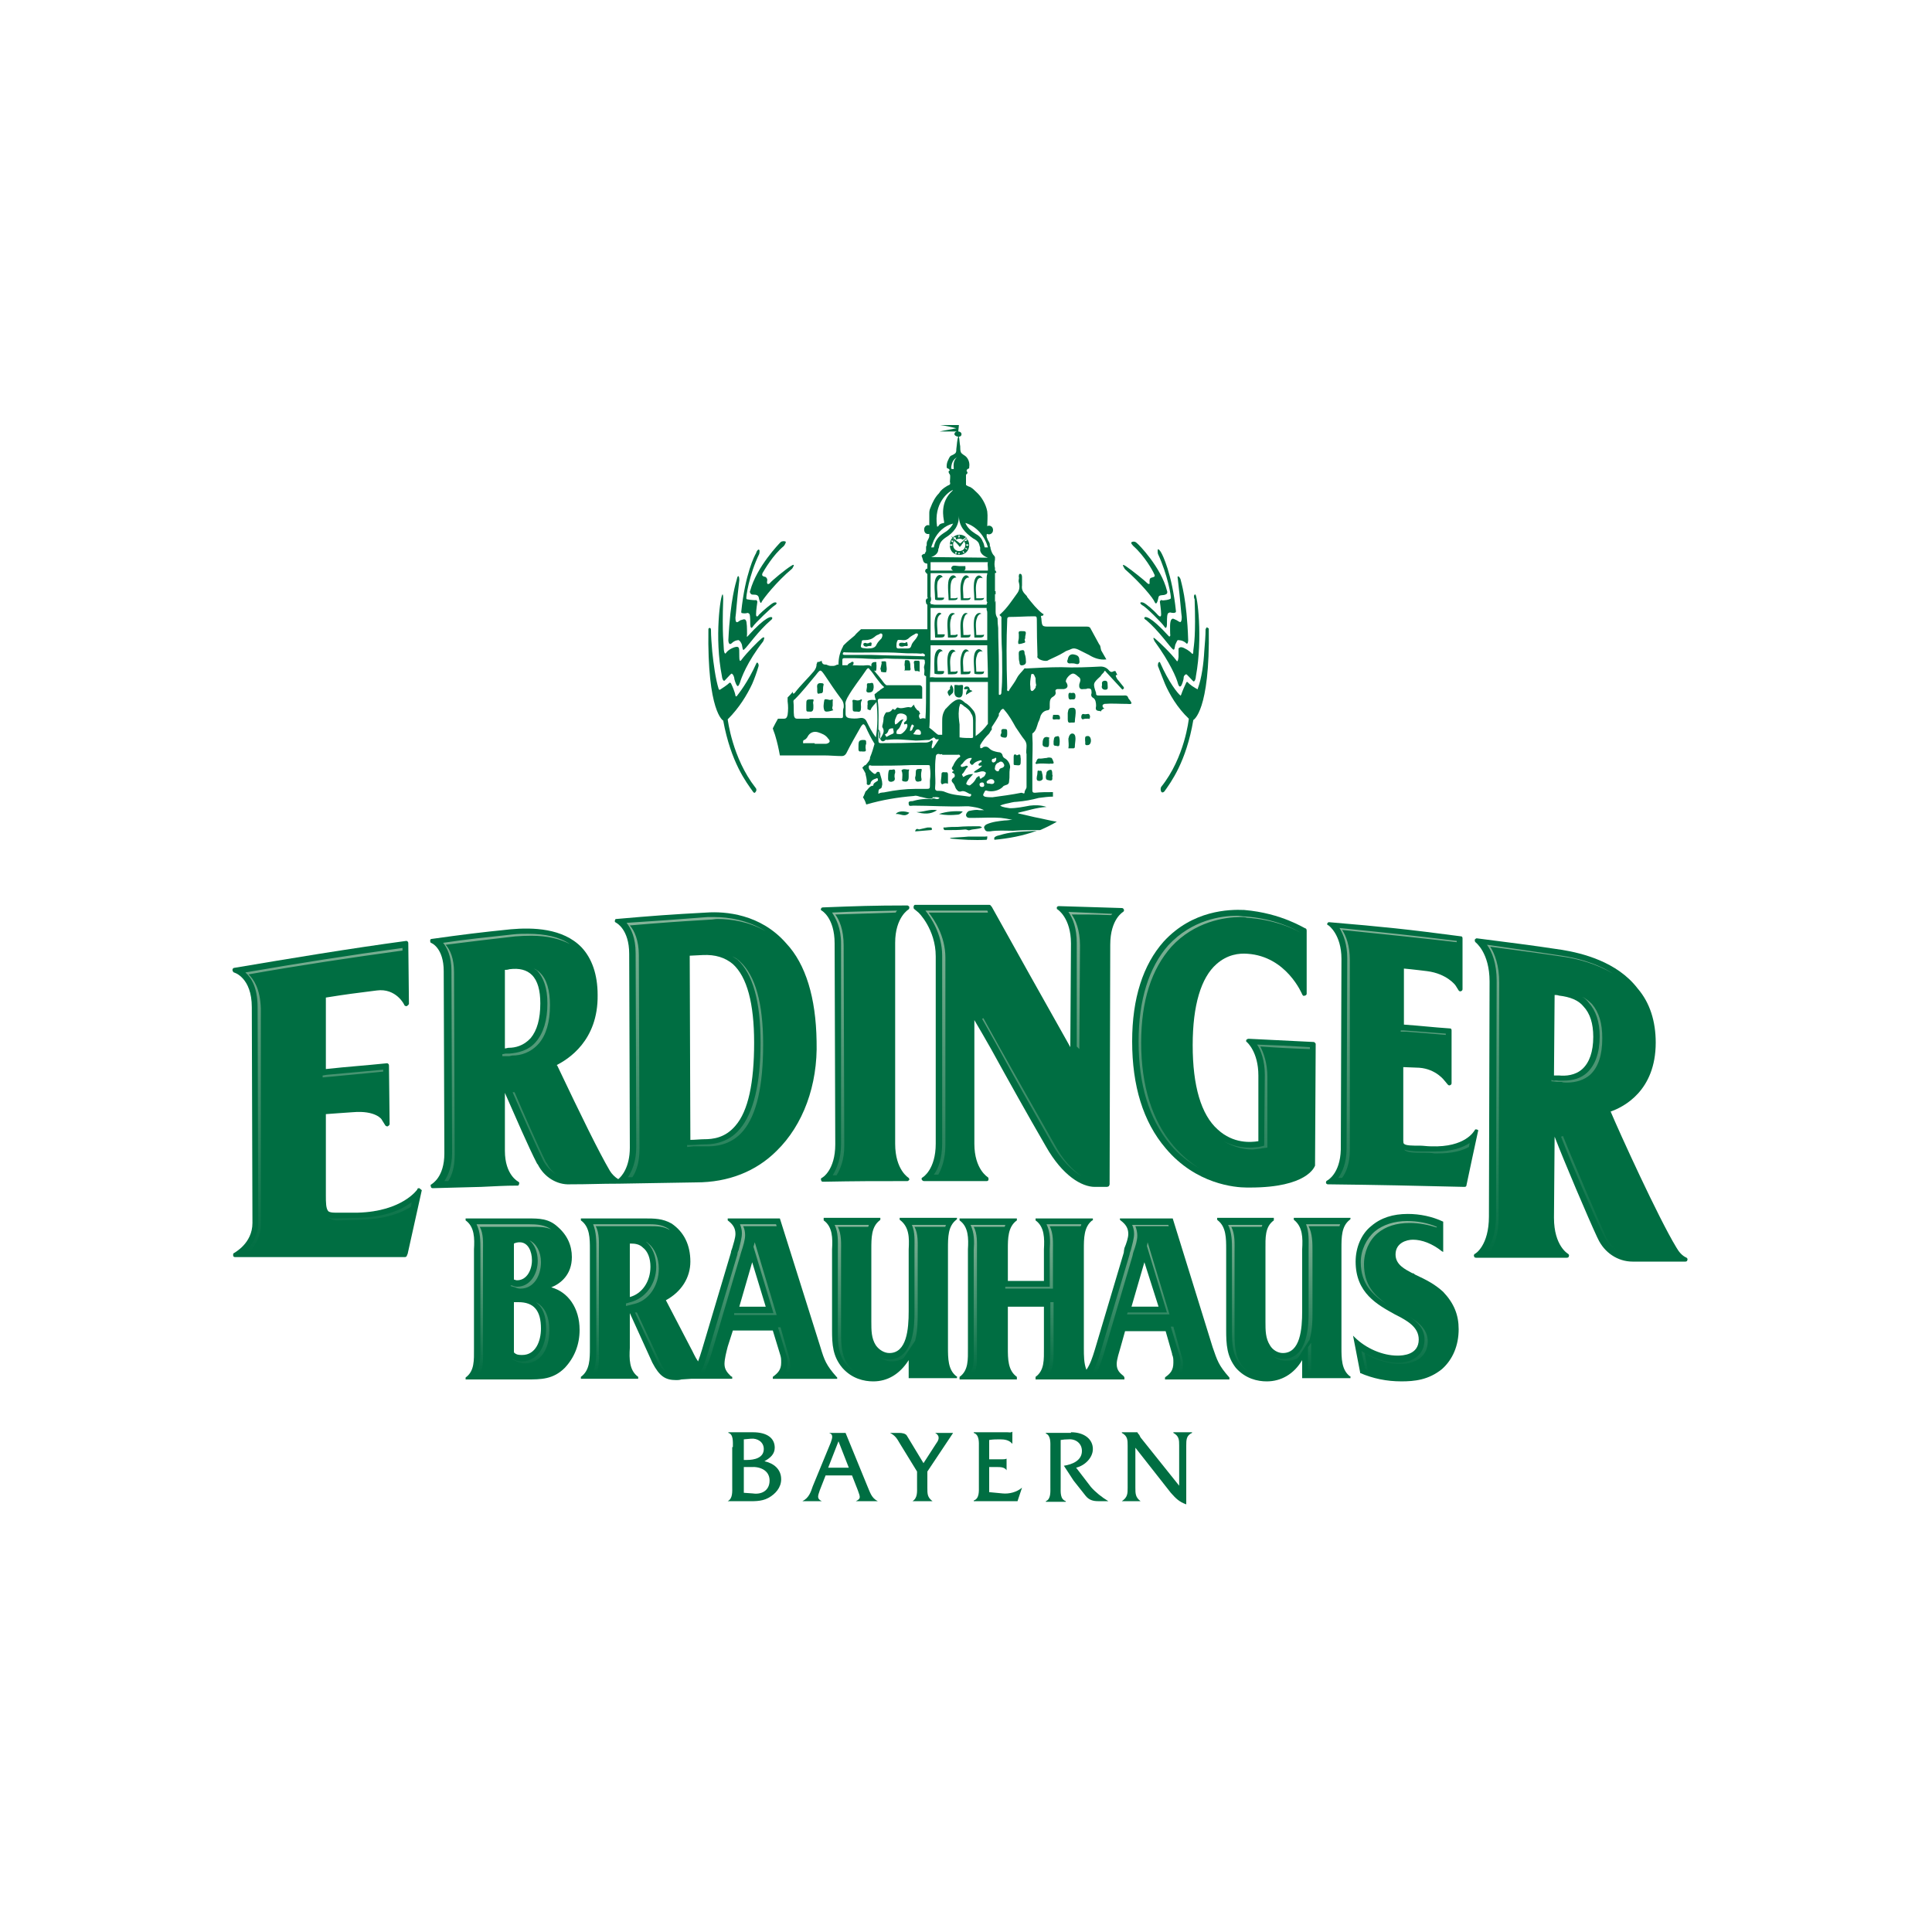 <svg version="1.2" xmlns="http://www.w3.org/2000/svg" viewBox="0 0 300 300" width="300" height="300">
	<title>erdinger brauhaus-svg</title>
	<defs>
		<linearGradient id="g1" x2="1" gradientUnits="userSpaceOnUse" gradientTransform="matrix(0,-52.979,213.511,0,144.619,194.381)">
			<stop offset="0" stop-color="#88b59b" stop-opacity="0"/>
			<stop offset="1" stop-color="#88b59b" stop-opacity="1"/>
		</linearGradient>
		<linearGradient id="g2" x2="1" gradientUnits="userSpaceOnUse" gradientTransform="matrix(0,-23.658,148.885,0,148.588,213.183)">
			<stop offset="0" stop-color="#88b59b" stop-opacity="0"/>
			<stop offset="1" stop-color="#88b59b" stop-opacity="1"/>
		</linearGradient>
	</defs>
	<style>
		.s0 { fill: #006e42 } 
		.s1 { fill: url(#g1) } 
		.s2 { fill: url(#g2) } 
	</style>
	<path id="Layer" fill-rule="evenodd" class="s0" d="m113.8 224.7c0-0.8 0.1-2-0.7-2.2v-0.1h3.8c2.2 0 3.4 0.9 3.4 2.4 0 1-0.7 1.6-1.6 2.1 1.4 0.3 2.6 1.2 2.6 2.8 0 1.3-0.9 2.3-2 2.9-1.1 0.6-2.4 0.5-3.6 0.5h-2.7c0.8-0.4 0.7-1.5 0.7-2.3v-6.1zm2.2 2c1.1 0 2.6-0.3 2.6-1.7 0-1.1-1-1.7-2-1.6l-1.1 0.1v3.2zm0.9 5.2c1.3 0.2 2.6-0.4 2.6-2 0-1.6-1.5-2.2-2.9-2.1h-1.1v4z"/>
	<path id="Layer" fill-rule="evenodd" class="s0" d="m128.2 229.1l-0.9 2.3c-0.3 0.9-0.5 1.3 0.3 1.7h-3c1-0.5 1.3-1.4 1.6-2.3l2.8-6.8c0.2-0.6 0.5-1.3-0.3-1.5h2.6l3.4 8.3c0.4 0.9 0.6 1.8 1.6 2.3h-3.4c0.8-0.4 0.7-0.6 0.3-1.7l-0.9-2.3zm2-5.3l-1.6 4.1h3.2z"/>
	<path id="Layer" class="s0" d="m144 231c0 1 0 1.5 0.8 2.1h-3.1c0.8-0.5 0.7-1.5 0.7-2.2v-2.4l-2.7-4.4c-0.4-0.7-0.7-1.2-1.5-1.6h1.4c0.5 0 1 0.1 1.2 0.4l2.6 4.3 2-3.1c0.3-0.4 0.7-1.1-0.2-1.6h2.8l-4 6z"/>
	<path id="Layer" class="s0" d="m153.6 231.7l2.1 0.2c1 0.1 2.2-0.2 3-0.9l-0.7 2.1h-6.8v-0.1c0.9-0.3 0.8-1.5 0.8-2.2v-6.1c0-0.7 0.1-1.9-0.8-2.2v-0.1h5.2c0.3 0 0.6 0.1 0.8-0.1v1.9c-0.5-0.6-1.2-0.7-1.9-0.7-0.6 0-1.1 0-1.7 0.1v3h2c0.2 0 0.5 0 0.7-0.1v1.8c-0.3-0.5-1-0.5-1.5-0.5h-1.2z"/>
	<path id="Layer" class="s0" d="m166.3 222.4c2.1 0 3.4 1.1 3.4 2.6 0 1.4-1.3 2.6-2.6 2.9l2.3 3c0.7 0.8 1.7 1.6 2.7 2.2h-1.6c-0.8 0-1.4-0.2-1.9-0.8l-1.9-2.4-1.5-2.3c1.3-0.2 2.8-0.8 2.8-2.3 0-1.2-1-1.9-2.1-1.8q-0.6 0-1.2 0.1v7.3c0 0.8-0.1 1.9 0.8 2.2v0.1h-3.1v-0.1c0.8-0.3 0.7-1.5 0.7-2.2v-6.1c0-0.7 0.1-1.9-0.7-2.2v-0.1h3.9z"/>
	<path id="Layer" class="s0" d="m176.3 231c0 0.9 0 1.5 0.8 2.1h-2.9c0.9-0.6 0.9-1.2 0.9-2.1v-6.5c0-0.9 0-1.5-0.9-2v-0.1h2.4c0.1 0.2 0.2 0.3 0.3 0.4l0.2 0.4 6 7.5v-6.2c0-0.9 0-1.5-0.9-2v-0.1h2.9v0.1c-0.9 0.4-0.9 1.1-0.9 2v9.1c-1.1-0.4-1.6-0.9-2.4-1.8l-5.5-7z"/>
	<path id="Layer" class="s0" d="m187.7 97.6c0.2 12.9-2.4 14.2-2.4 14.2-1.1 6.5-3.5 9.7-4.5 11.1-0.2 0.2-0.4 0.2-0.5 0-0.1-0.2-0.1-0.5 0-0.7 3.7-4.6 4.3-10.6 4.3-10.6-1.8-1.7-3-3.8-3.7-5.4-0.4-1-0.8-2-1.1-2.8 0-0.2 0-0.4 0.1-0.5 0-0.1 0.1-0.1 0.2-0.1 1.4 3.2 2.8 4.9 3.2 5.2q0 0.1 0.1-0.1c0.2-0.6 0.6-1.5 0.8-1.9 0-0.1 0.1-0.1 0.2-0.1 0.3 0.4 1.1 0.9 1.5 1.1 0 0.1 0.1 0 0.1-0.1 0.6-1.6 0.9-3.9 1-5.8 0.1-1.2 0.2-2.4 0.2-3.4q0.1-0.2 0.2-0.3c0.2 0.1 0.3 0.2 0.3 0.2z"/>
	<path id="Layer" class="s0" d="m185.6 92.3c0.3 0 1.2 6.7 0.1 12.7 0 0.3-0.2 1.1-0.5 0.7-0.4-0.4-0.9-1-1-1-0.1 0-0.4 0.2-0.4 0.5 0 0.4-0.3 1.2-0.4 1.3-0.1 0.1-0.3 0.3-0.5-0.4-0.2-0.8-1.2-3.2-3.6-6.5 0 0-0.5-0.9 0.1-0.4 0.6 0.5 2.4 2.2 3.3 3.4 0 0 0.2 0.4 0.3-0.6 0-0.9 0-1.2 0-1.3 0.1-0.1 0.3-0.4 1 0 0.6 0.3 0.9 0.6 1 0.7 0.1 0.1 0.3 0.4 0.3-0.4 0.1-0.9 0.4-2.3 0.2-8-0.1 0-0.2-0.7 0.1-0.7z"/>
	<path id="Layer" class="s0" d="m183.3 89.9c0.1 0.5 1 3.1 1.2 9.5 0 0 0 0.9-0.4 0.4-0.5-0.4-1-0.4-1.2-0.4-0.1 0-0.2 0.3-0.4 0.7-0.1 0.4-0.1 1-0.4 0.7-0.4-0.3-2.2-2.9-4.1-4.5 0 0-0.4-0.2-0.3-0.4 0.1-0.2 0.9-0.3 3.8 2.9 0 0 0.3 0.2 0.2-0.4 0-0.6-0.1-1.9 0.2-2.2 0.2-0.3 0.5 0 0.8 0.1 0.2 0.1 0.4 0.3 0.6 0.3 0.1-0.1 0.2-0.2 0.2-0.8-0.1-0.6-0.2-2.4-0.6-5.8 0 0-0.1-0.5 0-0.5 0.1 0 0.2 0 0.4 0.4z"/>
	<path id="Layer" class="s0" d="m180.3 85.8c0.2 0.3 1.7 3.3 2.3 9.1 0 0.1 0 0.2-0.1 0.2-0.1 0.1-0.4 0.1-0.8 0-0.1 0-0.4 0.1-0.4 0.3-0.1 0.2-0.1 1.2-0.1 1.6 0 0.2-0.1 0.8-0.4 0.3-0.3-0.5-2.9-3.1-3.4-3.3-0.6-0.4-0.3-0.6 0.2-0.4 0.4 0.2 1.5 1.1 2.2 1.9 0.1 0.1 0.5 0.5 0.5-0.1 0-0.7-0.2-1.9-0.2-2 0.1-0.1 0.1-0.3 0.3-0.2 0.2 0.1 1.4-0.1 1.4-0.3 0.1-0.2-0.5-3.7-2-6.9 0 0-0.1-0.5 0-0.7 0.1-0.1 0.4 0.3 0.5 0.5z"/>
	<path id="Layer" class="s0" d="m176.5 84.3c0.3 0.2 3.8 3.8 4.7 7.4 0.1 0.2 0.1 0.5-0.2 0.6-0.3 0.2-1 0-1.1 0.4-0.1 0.5-0.3 1.4-0.6 0.8-0.2-0.6-2.2-3-4.6-5.1 0 0-0.8-1.1 0.1-0.5 0.9 0.6 2.9 2.2 3.4 2.7 0 0 0.4 0.3 0.3-0.2 0-0.4 0-0.6 0.3-0.7 0.3-0.1 0.7-0.1 0.4-0.6-0.2-0.5-1.5-2.8-3.2-4.3 0 0-0.5-0.5-0.3-0.6 0.1-0.1 0.5-0.2 0.8 0.1z"/>
	<path id="Layer" class="s0" d="m110.2 97.5c0.1 0 0.2 0.1 0.2 0.3 0 1 0.1 2.2 0.2 3.4 0.2 1.9 0.5 4.2 1 5.8 0 0.1 0.1 0.1 0.2 0.1 0.3-0.2 1.1-0.7 1.5-1.1 0 0 0.1 0 0.2 0.1 0.2 0.4 0.6 1.3 0.7 1.9 0 0.1 0.1 0.2 0.2 0.1 0.3-0.4 1.7-2.1 3.1-5.2 0.1 0 0.2 0 0.2 0.1 0.1 0.1 0.1 0.3 0.1 0.4q-0.4 1.4-1 2.8c-0.8 1.7-2 3.7-3.8 5.5 0 0 0.7 6 4.3 10.6 0.2 0.2 0.2 0.5 0 0.7-0.1 0.2-0.3 0.1-0.4-0.1-1-1.4-3.4-4.5-4.6-11 0 0-2.5-1.3-2.3-14.2 0-0.1 0.1-0.2 0.2-0.2z"/>
	<path id="Layer" class="s0" d="m112.3 93c-0.2 5.6 0.1 7.1 0.1 7.9 0.1 0.8 0.3 0.6 0.4 0.4 0.1-0.1 0.3-0.4 1-0.7 0.7-0.3 0.9-0.1 0.9 0 0.1 0.1 0.1 0.4 0.1 1.4 0 1 0.3 0.5 0.3 0.5 0.9-1.2 2.6-2.9 3.2-3.4 0.7-0.5 0.2 0.5 0.2 0.5-2.5 3.2-3.4 5.7-3.6 6.4-0.3 0.8-0.4 0.5-0.5 0.4-0.1-0.1-0.4-0.9-0.4-1.2-0.1-0.4-0.3-0.6-0.4-0.6-0.1 0-0.7 0.7-1 1-0.3 0.4-0.5-0.4-0.5-0.6-1.2-6-0.2-12.7 0.1-12.7 0.1 0 0.1 0.7 0.1 0.7z"/>
	<path id="Layer" class="s0" d="m114.7 89.5c0.1 0.1 0.1 0.6 0.1 0.6-0.4 3.3-0.5 5.2-0.6 5.8 0 0.6 0.1 0.7 0.2 0.7 0.1 0.1 0.4-0.2 0.6-0.3 0.2 0 0.6-0.3 0.8 0 0.2 0.2 0.2 1.5 0.2 2.2-0.1 0.6 0.1 0.3 0.1 0.3 2.9-3.2 3.7-3.1 3.8-2.9 0.1 0.2-0.2 0.4-0.2 0.4-1.9 1.6-3.7 4.2-4.1 4.5-0.3 0.4-0.3-0.3-0.4-0.7-0.1-0.3-0.3-0.6-0.5-0.7-0.1 0-0.6 0-1.1 0.5-0.5 0.4-0.5-0.5-0.5-0.5 0.3-6.4 1.2-9 1.3-9.4 0.1-0.5 0.2-0.6 0.3-0.5z"/>
	<path id="Layer" class="s0" d="m117.9 85.4c0.1 0.1 0 0.6 0 0.6-1.6 3.3-2.1 6.8-2 7 0 0.1 1.1 0.2 1.4 0.2 0.2-0.1 0.2 0.1 0.3 0.2 0 0.2-0.2 1.3-0.2 2 0 0.6 0.4 0.2 0.4 0.1 0.8-0.8 1.9-1.7 2.3-1.9 0.5-0.2 0.7 0.1 0.2 0.4-0.5 0.3-3.1 2.8-3.4 3.3-0.3 0.5-0.4-0.1-0.4-0.3 0-0.3 0-1.4-0.1-1.6 0-0.1-0.3-0.3-0.4-0.2-0.4 0.1-0.7 0-0.8 0-0.1 0-0.1-0.2-0.1-0.2 0.6-5.9 2.1-8.8 2.3-9.1 0.1-0.4 0.4-0.7 0.5-0.5z"/>
	<path id="Layer" class="s0" d="m122 84.1c0.1 0.2-0.3 0.7-0.3 0.7-1.7 1.4-3 3.7-3.3 4.2-0.2 0.5 0.2 0.5 0.5 0.6 0.2 0.2 0.3 0.3 0.2 0.8 0 0.5 0.4 0.2 0.4 0.2 0.4-0.5 2.5-2.2 3.3-2.7 0.9-0.6 0.2 0.4 0.2 0.4-2.5 2.1-4.4 4.6-4.7 5.1-0.2 0.6-0.4-0.2-0.5-0.7-0.2-0.5-0.8-0.3-1.1-0.4-0.3-0.2-0.3-0.5-0.2-0.6 1-3.7 4.5-7.3 4.7-7.5 0.2-0.2 0.6-0.2 0.8-0.1z"/>
	<path id="Layer" fill-rule="evenodd" class="s0" d="m175.7 109.2c-0.1 0.2-0.4 0.1-0.7 0.1h-0.1c-1.1 0-2.3-0.1-3.4 0-0.2 0.1-0.3 0.1-0.3 0.3q0 0.3 0.3 0.4c-0.3 0.1-0.5 0.3-0.6 0.5-0.1-0.1-0.1-0.1-0.1-0.1-0.7 0-0.7-0.3-0.6-0.8 0-0.5-0.1-1-0.4-1.2-0.4-0.2-0.4-0.5-0.3-0.8 0-0.6-0.1-0.7-0.6-0.7-0.2 0.1-0.4 0.1-0.7 0.1-0.5 0.1-0.7-0.2-0.6-0.8 0.1-0.3 0.3-0.7 0-1-0.3-0.2-0.5-0.5-0.9-0.6-0.4-0.1-1.2 0.7-1.2 1.2 0 0.1 0.1 0.2 0.1 0.2 0.3 0.5 0.2 0.9-0.4 1-0.3 0-0.6 0-1 0-0.1 0-0.4 0.1-0.3 0.4 0.1 0.4-0.1 0.6-0.4 0.8-0.4 0.2-0.5 0.6-0.5 1.1 0 0.2 0 0.4 0 0.6 0 0.2-0.1 0.4-0.4 0.4-0.5 0.1-0.8 0.4-1 0.8-0.1 0.4-0.2 0.7-0.4 1.1-0.2 0.6-0.3 1.3-0.9 1.7 0 0.1 0 0.2 0 0.4 0.1 1.5 0 2.9 0 4 0 1.7 0 3.1 0 4.4 0 0.3 0.1 0.4 0.4 0.4 0.9-0.1 1.8-0.1 2.8-0.1 0 0.2 0 0.5 0 0.7-0.7 0-1.4 0.1-2.2 0.2-1.1 0.3-2.2 0.5-3.4 0.6-0.6 0-1.1 0.2-1.7 0.3-0.3 0.1-0.5 0.1-0.9 0.3 0.5 0.3 1 0.3 1.5 0.4 1.1 0 2-0.2 3.1-0.4 0.8-0.1 1.7-0.1 2.6 0.2-1.6 0.1-3 0.6-4.4 0.9q0 0.1 0 0.1c0.9 0.2 1.7 0.4 2.6 0.6 1.1 0.2 2.2 0.5 3.4 0.7q-1.2 0.7-2.6 1.3c0 0-0.1 0-0.1 0-1.3 0-2.7 0-4.1 0.1-1.2 0-2.4-0.1-3.6 0.1-0.1 0-0.2 0-0.3 0-0.4 0-0.5-0.3-0.6-0.6 0-0.2 0.2-0.4 0.4-0.5 0.9-0.4 1.9-0.5 2.8-0.6 0.5 0 0.8-0.1 1.2-0.1q-0.9-0.2-1.8-0.3c-1.4-0.1-2.8 0-4.1 0q-0.4 0-0.7 0c-0.2 0-0.5 0-0.6-0.4 0-0.3 0.3-0.7 0.6-0.7 0.5-0.1 1-0.2 1.5-0.1 0.3 0 0.5 0 0.7 0-0.8-0.4-1.6-0.5-2.4-0.6q-0.3 0-0.5 0c-2.7 0.1-5.4-0.1-8.1-0.1-0.3 0-0.7 0.2-0.7-0.3-0.1-0.4 0.3-0.4 0.6-0.4 1-0.3 2-0.4 3-0.3 0.1 0 0.1-0.1 0.1-0.1-0.7 0.1-1.4-0.2-2-0.3-0.3-0.1-0.6-0.2-0.9-0.1-2.5 0.2-4.9 0.6-7.3 1.3 0 0 0 0-0.1 0-0.1-0.4-0.3-0.8-0.5-1.1 0.2-0.3 0.3-0.7 0.4-0.9 0.4-0.3 0.6-0.9 1.2-0.9 0-0.4 0.3-0.5 0.6-0.7q0.2-0.1 0.1-0.3c0-0.2-0.1-0.2-0.3-0.1-0.3 0.1-0.6 0.2-0.8 0.6 0 0.3-0.2 0.4-0.4 0.4-0.3-0.1-0.2-0.3-0.2-0.4 0-0.5-0.1-0.9-0.2-1.3v-0.1q-0.1 0 0 0-0.2-0.4-0.5-0.9 0.2-0.2 0.4-0.4c0.1 0.1 0.1 0 0.2-0.1 0.2-0.2 0.3-0.4 0.4-0.5 0.2-0.3 0.2-0.4 0.2-0.6 0.3-0.7 0.5-1.4 0.7-2.1q-0.8-1.3-1.4-2.7c-0.3-0.5-0.4-0.4-0.7 0-0.8 1.4-1.6 2.8-2.3 4.2-0.2 0.3-0.4 0.4-0.7 0.4-0.9 0-1.8-0.1-2.8-0.1-2.3 0-4.5 0-6.8 0-0.2-1.1-0.4-2-0.7-3-0.1-0.4-0.3-0.8-0.4-1.2q0.4-0.8 0.8-1.5 0.5 0 0.9 0c0.4 0 0.5-0.2 0.6-0.6 0.1-0.7 0.1-1.4 0-2.1 0-0.2 0-0.4 0-0.6 0.3-0.3 0.6-0.6 0.8-0.9v0.1c0 0.1 0 0.2 0.1 0.2q0.1 0 0.2-0.1c0.9-1.2 2-2.2 3-3.4 0.3-0.4 0.4-0.7 0.4-1.1q0.1-0.1 0.1-0.3c0.3 0 0.5-0.1 0.7-0.2 0 0 0 0 0 0.1 0 0.1 0.1 0.3 0.2 0.4 0.2 0.1 0.3 0.1 0.5 0.1 0.2 0.1 0.5 0.2 0.7 0.2 0.1 0 0.3 0 0.4 0 0.2 0 0.4-0.1 0.6-0.2 0 0 0.1 0 0.2 0 0-1 0.2-1.9 0.7-2.8 0-0.1 0.1-0.2 0.2-0.3 0.5-0.5 1-0.9 1.6-1.4 0.3-0.4 0.7-0.7 1-1 2.6 0 5.2 0 7.8 0 0.9 0 1.7 0 2.5 0 0-1.6 0-2.2 0-2.5 0 0 0-0.7 0-0.7q0-0.1 0-0.3c0-0.1 0-0.2 0-0.3 0 0-0.2-0.1-0.2-0.3 0-0.1-0.1-0.3 0-0.5q0.1-0.2 0.3-0.2c-0.1-0.1-0.1-0.2-0.1-0.3 0-0.1 0-3.3 0-3.4 0 0 0 0 0-0.1-0.1 0-0.2-0.1-0.2-0.2-0.1 0-0.2-0.2-0.1-0.4 0.1-0.2 0.2-0.2 0.3-0.2q0-0.2 0-0.3 0-0.1 0-0.2 0-0.1 0-0.1c0-0.1 0-0.2 0-0.2 0 0.1-0.1 0-0.1 0-0.2 0-0.4-0.1-0.5-0.3-0.1-0.2-0.1-0.4-0.3-0.9 0.1-0.2 0.3-0.3 0.5-0.3q0.1-0.3 0.2-0.4 0-0.2 0-0.3 0-0.2 0-0.3c0-0.1 0-0.2 0.1-0.3q0-0.1 0-0.3c0-0.5 0.4-0.7 0.4-1.2 0-0.1 0-0.2 0-0.3-0.4 0.1-0.8-0.1-0.8-0.7 0-0.5 0.5-0.8 0.8-0.6 0-0.2 0-0.5 0-0.6v-1.2c0-0.3 0-0.6 0.2-1 0.3-0.8 0.7-1.6 1.3-2.2 0.3-0.5 0.7-0.8 1.2-1.1 0.1-0.1 0.5-0.2 0.5-0.3 0.1-0.1 0-0.3 0-0.4 0-0.3 0.1-0.9 0-1.1-0.1-0.2-0.2-0.2-0.2-0.5 0.1-0.2 0.3-0.1 0.1-0.3-0.2-0.3-0.4 0-0.4-0.5q0-0.5 0.2-0.9c0.1-0.2 0.2-0.5 0.4-0.7 0.2-0.1 0.7-0.3 0.8-0.5 0.1-0.1 0.1-0.5 0.1-0.6 0.1-0.6 0.1-1.4 0.3-1.9-0.3 0-0.6-0.2-0.6-0.4 0-0.2 0.2-0.4 0.4-0.4h-2.7c0.9-0.2 1.7-0.3 2.6-0.5-0.8-0.2-1.7-0.4-2.5-0.5h2.9l-0.1 1c0.3 0 0.5 0.2 0.5 0.4 0 0.3-0.2 0.4-0.4 0.4 0.1 0.5 0.1 1 0.2 1.5 0 0.3 0 0.7 0.1 0.9 0.1 0.3 0.6 0.5 0.8 0.7 0.4 0.4 0.6 1 0.5 1.6 0 0.3 0 0.2-0.2 0.3-0.1 0.1-0.2 0.1-0.2 0.3 0 0.2 0.2 0.1 0.1 0.4 0 0.1-0.1 0.1-0.2 0.2 0 0.1 0 0.3 0 0.4 0 0.3 0 0.6 0 0.9 0 0.1 0 0.2 0 0.3 0.1 0.1 0.5 0.3 0.6 0.3 0.4 0.2 0.7 0.5 1 0.8 0.8 0.7 1.5 1.9 1.7 3 0.1 0.8 0 1.6 0 2.3 0.3-0.2 0.9 0 0.9 0.6 0 0.6-0.6 0.8-0.9 0.6-0.1 0.1-0.1 0.1-0.1 0.1 0 0.2 0 0.5 0.1 0.6 0.1 0.4 0.4 0.6 0.4 1q0 0.1 0 0.2c0 0 0.1 0.1 0.1 0.2q0 0.1 0 0.1c0.1 0.4 0.2 0.7 0.4 1q0.2 0.2 0.3 0.4c0 0 0 0.1 0 0.1 0 0.1 0 0.3 0 0.3-0.1 0.5-0.1 0.9 0 1.3q0 0.2 0 0.4c0.1 0 0.1 0 0.1 0q0 0.1 0.1 0.2 0 0.1 0 0.1c0 0.1-0.1 0-0.2 0.1 0 0.1 0 0.7 0 0.8v2q0 0 0.1 0v0.5c0 0-0.1-0.1-0.1 0 0 0 0 0.1 0 0.2 0 0.3 0 0.9 0 1.2 0-0.3 0.1-0.4 0.1-0.4v1.7c0 0.4 0.1 0.7 0.3 1q0 0.8 0.1 1.5c0 1.9 0.1 3.8 0.1 5.7q0 2.3 0 4.6c0 0.1 0.1 0.1 0.2 0.1 0.2-0.1 0.2-0.3 0.2-0.5 0.2-2 0.1-4.1 0.1-6.1-0.1-1.7-0.1-3.4-0.1-5.1 0-0.2 0.1-0.4-0.2-0.6-0.2-0.1 0-0.2 0.1-0.3 1-0.9 1.7-2 2.5-3.1 0.4-0.5 0.5-1.1 0.3-1.8-0.1-0.3 0.1-0.6 0-0.8 0-0.2 0-0.5 0.2-0.5 0.2 0 0.3 0.2 0.3 0.5 0 0.4 0 0.8 0 1.3-0.1 0.7 0.2 1.1 0.6 1.5 0.1 0.1 0.2 0.2 0.2 0.3 0.8 1 1.5 1.9 2.4 2.6 0.1 0 0.2 0 0.1 0.2q0 0.1-0.1 0.1c-0.3 0-0.3 0.1-0.2 0.4 0.1 1.3 0.1 1.3 1.3 1.3 1.9 0 3.9 0 5.8 0 0.3 0 0.5 0.1 0.6 0.4 0.4 0.7 0.8 1.5 1.2 2.2q0.1 0.2 0.2 0.3c0.1 0.2 0.1 0.5 0.2 0.8q0.4 0.7 0.8 1.4c-0.1 0-0.1 0-0.1 0-0.9 0.1-1.8-0.2-2.6-0.7q-0.8-0.4-1.6-0.8c-0.4-0.2-0.8-0.3-1.2-0.1-0.4 0.2-0.7 0.2-1.1 0.5-0.8 0.5-1.6 0.8-2.4 1.2-0.3 0.3-1.4 0-1.6-0.3-0.2-0.1-0.1-0.3-0.1-0.4q-0.1-2.8-0.1-5.6c0-0.5-0.1-0.5-0.5-0.5-1.2 0-2.5 0.1-3.7 0.1-0.4 0-0.4 0.2-0.4 0.5q-0.1 2.3-0.1 4.7 0 2.9 0.1 5.9c0 0.1-0.1 0.3 0.1 0.4 0.2 0.1 0.2-0.2 0.3-0.3 0.4-0.6 0.8-1.1 1.1-1.7 0.3-0.6 0.8-1 1.1-1.4 0.1-0.2 0.2-0.1 0.3-0.1 1.8-0.1 3.7-0.2 5.5-0.2 2.1 0.1 4.1 0 6.1-0.1q0.8 0 1.3 0.6c0.2 0.2 0.3 0.3 0.6 0.2 0.1-0.1 0.3-0.1 0.4-0.1 0.1 0.2 0.2 0.4 0.3 0.6-0.3 0-0.3 0.1-0.1 0.5q0.1 0.2 0.3 0.4 0.4 0.5 0.8 1c0 0.2 0.1 0.2-0.1 0.3-0.1 0.1-0.1 0.1-0.2 0q-1.2-1.3-2.4-2.6c-0.2-0.3-0.3-0.3-0.4 0-0.2 0.2-0.4 0.4-0.5 0.6-1.2 1.1-1.2 1.1-0.7 2.6v0.1c0 0.3 0.2 0.3 0.5 0.3 1.2 0 2.5 0 3.7 0 0.3 0 0.7-0.1 0.8 0.4 0.1 0.2 0.4 0.4 0.5 0.8zm-30.9 14.8q0 0 0 0 0 0 0 0zm-0.2-37.5l8.8 0.1c-0.6-0.2-1.1-0.6-1.2-1.1 0-0.2 0-0.4 0-0.5-0.1-0.2-0.1-0.4-0.2-0.6-0.1-0.3-0.5-0.6-0.9-0.8-1.3-0.9-2.2-1.9-2.2-3.5 0 1.6-0.8 2.6-2.1 3.4-0.7 0.5-0.9 0.9-1 1.5 0 0.1-0.1 0.2-0.1 0.3 0 0.6-0.5 1-1.1 1.2zm3.5-13.7c0 0 0 0 0 0 0-0.3-0.2-1.2 0.5-1.8-0.1 0.1-0.9 0.4-0.9 1.8 0 0 0 0 0.1 0 0.1 0 0.2 0.1 0.3 0zm0.5-1.8q0 0 0 0 0 0 0 0zm-3.1 10.7c0 0.1 0.1 0.1 0.2 0 0.2-0.3 0.3-0.4 0.9-0.5 0-0.1 0-0.1 0-0.2-0.1-0.6-0.7-3 1.3-4.8 0.1 0 0-0.1 0-0.1-0.8 0.4-2.9 2.1-2.4 5.6zm-0.9 3.3h0.4c0.2-1 0.6-1.6 1.5-2.2 0.7-0.4 1.2-0.9 1.5-1.5-1.3 0.3-2.4 1.3-3 2.6-0.1 0.3-0.3 0.7-0.4 1.1zm5.3-3.8c0.3 0.7 0.8 1.2 1.6 1.7 0.4 0.2 0.9 0.6 1.1 1.2 0.2 0.3 0.2 0.6 0.3 0.9h0.5c-0.5-1.8-1.8-3.3-3.5-3.8zm-5.4 6.1c0 0.2 0 0.3 0 0.5 0 0 0 0.2 0 0.2 0 0.2 0 0.4 0 0.6h3.5c-0.2-0.1-0.4-0.3-0.2-0.6 0.2-0.3 0.8-0.1 1.1-0.1h1c0 0.5 0.1 0.5-0.2 0.7h3.7q0-0.2 0-0.3c0-0.4-0.1-0.7 0-1zm-0.1 6.3c0 0 0.1 0 0.1 0 0 0.1 0 0.1 0 0.2 0.2 0 0.5 0.1 0.7 0.1h8q0-0.2 0.1-0.3c0-0.1 0-0.1 0-0.1 0 0-0.1-0.1-0.1-0.2 0-0.1 0-3 0-3.1 0-0.4 0-0.8 0.1-1.1v-0.1h-8.8c0 0.1 0 3.3 0 3.4q0 0.1 0 0.2c0.1 0.3 0.1 0.6 0 0.8 0 0 0 0-0.1 0.2zm8.8 1.1c0-0.1 0-0.2 0-0.3 0 0-8.6 0-8.7 0 0 0 0 0.7 0 0.7q0 0.1 0 0.1c0 0.2 0 1.9 0 4.2 0.2 0 0.6 0 0.7 0h8.1c0-2.2 0-4 0-4.2 0-0.2 0-0.3-0.1-0.5zm-8.8 10.5c0.2-0.1 0.7 0 0.8 0h8.2c0-1.7-0.1-3.5-0.1-5 0 0-8.7 0-8.8 0 0 1.5 0 3.3-0.1 5zm-0.1 7.8c0.6 0.4 1 0.9 1.4 1.1 0.2 0 0.4 0 0.6 0v-1.9c0-0.8 0-1.3 0.5-2.1 0.1 0 1.2-1.5 2.1-1.5h0.1c0.2 0 0.5 0.2 0.7 0.4 0.1 0 0.1 0.1 0.1 0.1 0.6 0.3 1 0.8 1.4 1.3 0.4 0.6 0.3 1.2 0.3 1.9 0 0.1 0 1.8 0 2 0.7-0.5 1.4-1.2 1.9-1.9 0-1.3 0-3.8 0-6.5-0.1 0-8.9 0-9 0 0 3.4 0 6.4-0.1 7.1zm4.7-0.5c0 0.2 0 1.8 0 2 0.6 0.1 1.2 0.1 1.8 0.1 0.1 0 0.2 0 0.3-0.1 0-0.1 0-2.1 0-2.2 0-0.7 0-1.1-0.3-1.5-0.2-0.5-0.7-0.9-1.2-1.2 0-0.1-0.1-0.1-0.1-0.1-0.1-0.1-0.3-0.2-0.4-0.2-0.1 0.3-0.2 0.6-0.2 0.9-0.1 0.8 0 1.5 0.1 2.3zm-9.8-12.1c0 0.2 0.1 0.3 0.3 0.3 0.2 0 0.5 0 0.8 0q0.1 0 0.4 0c0.7 0 0.7-0.1 0.9-0.7 0.2-0.4 0.6-0.7 0.8-1.1 0.1-0.2 0.2-0.3 0.1-0.5-0.2-0.1-0.4 0-0.5 0.1-0.4 0.2-0.7 0.4-1 0.7-0.2 0.1-0.3 0.2-0.6 0.2-0.1 0-0.1 0-0.2 0-0.3 0-0.7-0.1-0.8 0-0.2 0.3-0.2 0.6-0.2 1zm-4.6 0.3q0.1 0 0.1 0c0.7 0 1.2-0.1 1.4-0.6 0.2-0.4 0.5-0.7 0.8-1 0-0.1 0.1-0.2 0.1-0.3 0-0.1 0.1-0.3-0.1-0.4-0.1-0.1-0.3 0-0.4 0.1-0.3 0.1-0.5 0.2-0.7 0.4q-0.6 0.5-1.5 0.5c-0.4 0-0.5 0-0.5 0.3-0.2 0.9-0.3 0.9 0.8 1zm-3.4 1h4.2c2.6 0.1 5.3 0.1 7.9 0.2 0.1 0 0.3 0.1 0.3-0.1 0.1-0.2-0.1-0.2-0.2-0.3-0.1-0.1-0.3 0-0.4 0-0.9-0.1-2 0-3-0.1-2.9-0.2-5.8 0-8.7-0.1-0.2 0-0.3-0.1-0.4 0.1-0.1 0.2 0 0.3 0.3 0.3zm-2.6 13c-0.4-0.6-1-0.8-1.6-1-0.7-0.2-1.3 0.1-1.6 0.7-0.1 0.2-0.3 0.4-0.5 0.5-0.2 0-0.2 0.2-0.2 0.4 0 0.2 0.1 0.1 0.3 0.1q0.8 0 1.5 0v0.1q0.9 0 1.7 0c0.2 0 0.5-0.1 0.6-0.3 0.1-0.2-0.1-0.4-0.2-0.5zm2.4-4.8q0.1-0.8-0.4-1.4c-0.9-1.2-1.7-2.4-2.5-3.6-0.7-1-0.7-1-1.4-0.1-1.1 1.3-2.1 2.6-3.3 3.8-0.1 0-0.2 0.2-0.2 0.3 0.1 0.8 0 1.6 0.1 2.3 0.1 0.3 0.2 0.4 0.5 0.4q0.9 0 1.9 0v-0.1c1.5 0 3 0 4.5 0 0.8 0 0.7 0.1 0.7-0.8 0-0.3 0-0.6 0.1-0.8zm13.7 6.3c0.2 0 0.2-0.1 0.3-0.2q0.4-0.6 0.8-1.2-0.2 0-0.3 0-0.1 0-0.2 0c0-0.1-0.2-0.2-0.3-0.3-0.2 0.1-0.5 0.3-0.7 0.4-0.7 0-1.4 0.1-2.1 0.1-1.5-0.1-3-0.3-4.5-0.1 0 0-0.1-0.1-0.2 0-0.3 0.3-0.6 0.3-0.8-0.1q0 0 0-0.1c-0.2 0-0.2-0.2-0.2-0.4 0-0.4 0-0.6 0-1-0.2 0.6-0.1 1.1-0.1 1.7 0 0.3 0.1 0.4 0.4 0.4q3.1 0 6.3-0.1c0.5 0 1 0.1 1.5-0.3 0.1-0.1 0.3 0 0.2 0.3 0 0.2-0.2 0.5-0.1 0.9zm-7.9-1.5q0 0-0.1 0 0 0 0 0 0 0 0.1 0zm-0.1 0c0.3-0.6 0.8-1.1 0.3-1.8 0 0 0-0.1 0-0.2q0.2-0.7 0.2-1.3c0.1-0.4 0.4-0.9 0.5-0.8 0.5 0 0.7-0.2 0.9-0.5 0 0 0.1 0 0.1 0 0.2 0.2 0.3 0.1 0.4 0 0.1-0.2 0.3-0.3 0.4-0.2 0.5 0.2 1.1-0.1 1.6-0.1 0.2 0 0.4 0.2 0.6-0.2 0.1 0 0.1-0.1 0.2-0.2 0.1 0.3 0.2 0.5 0.4 0.7 0.1 0.2 0.2 0.2 0.4 0.3 0 0.1 0.1 0.3 0.2 0.4-0.2 0.1-0.2 0.3-0.2 0.5 0.1 0.2 0.1 0.4 0.3 0.3 0.2-0.1 0.5-0.1 0.7 0 0.1-1.2 0.1-3.2 0.1-6.6-0.1 0-0.2-0.1-0.3-0.2 0-0.3 0.1-0.7 0-1-0.1-0.4 0.2-0.7 0.1-1.1 0-0.2 0-0.3-0.3-0.3-1.5 0-3-0.1-4.5-0.1-0.6 0-1.2-0.1-1.9 0-1.4 0.1-2.8-0.1-4.3-0.1-0.5 0-1 0-1.5 0-0.3 0-0.3 0.2-0.3 0.3 0 0.3 0 0.6 0 0.8 0.3 0 0.6 0 0.8 0 0-0.1 0.2-0.3 0.5-0.4 0.1-0.1 0.2-0.2 0.4-0.1 0.1 0.1 0 0.3 0 0.4q-0.1 0-0.1 0.1c0.7 0 1.5 0.1 2.2 0 0.1 0 0.1 0 0.2 0q0.3 0 0.5 0.2c0-0.1 0-0.3 0-0.3 0.1-0.4 0.4-0.4 0.7-0.4 0.2 0 0 0.3 0.1 0.4q0 0.1 0 0.3c0 0.2 0 0.5-0.1 0.7q-0.1 0-0.3-0.1c0.6 0.7 1.1 1.3 1.6 2q0.1 0.1 0.2 0.2c0.1 0 0.1 0.1 0.1 0.1h5.2c0.2 0 0.4 0.2 0.4 0.4 0 0.1 0 1.4 0 1.4q0 0.2 0 0.3c-0.1 0-0.2 0-0.3 0h-1.7c-1.6 0-3.4 0-4.6 0q-0.3 0-0.3 0.3c0.2 1.5 0.1 3 0.1 4.5 0.3 0.1 0.2 0.4 0.3 0.6 0 0.3-0.1 0.5 0 0.8zm7.7 4.5c0-0.3 0-0.4-0.3-0.4-0.9 0-1.8 0-2.6 0-2.1 0.1-4.1 0.1-6.1 0.1-0.2 0-0.4-0.2-0.5 0.1 0 0.2 0 0.3 0.1 0.5 0.2 0.2 0.3 0.3 0.4 0.4 0.2 0.1 0.4 0.5 0.7 0.1 0-0.2 0.5-0.2 0.5 0 0.2 0.7 0.4 1.2 0.4 1.8-0.1 0.3 0 0.6-0.4 0.7-0.2 0.1-0.2 0.4-0.2 0.6-0.1 0.1 0.1 0.2 0.1 0.1 0.4-0.2 0.7-0.1 1-0.2 1.5-0.3 3.1-0.5 4.6-0.5q0.8 0 1.6 0c0.7 0 0.7 0 0.7-0.7 0-0.2 0-0.4 0-0.6 0.1-0.7 0.1-1.4 0-2zm-8.4-4.7c0.3-1.7 0.3-3.7 0.1-5.5-0.3 0.4-0.7 0.7-0.9 1.2 0 0.1-0.2 0.1-0.3 0-0.2 0-0.2-0.1-0.2-0.2q0-0.2 0-0.5c0.1-0.2-0.1-0.6 0.1-0.7 0.4-0.2 0.8-0.1 1.2-0.1-0.1-0.3-0.2-0.6-0.2-0.9q0.3-0.2 0.5-0.4c0.2-0.1 0.3-0.2 0.4-0.3l0.6-0.4c-0.5-0.4-0.9-1-1.3-1.5-0.3-0.4-0.6-0.9-1-1.3-0.1-0.2-0.2-0.2-0.4 0-1 1.5-2.1 2.8-3 4.4-0.2 0.4-0.4 0.8-0.3 1.2 0 0.5 0 0.9 0 1.3 0 0.5 0.2 0.6 0.5 0.7 0.6 0.1 1.2 0.1 1.7 0 0.5-0.1 0.9 0.1 1.1 0.6 0.4 0.8 0.8 1.6 1.4 2.4zm5.8-0.5q0.5 0.1 0.9 0.1c0.1 0 0.3 0 0.3-0.2 0-0.2 0-0.3-0.1-0.4-0.2-0.3-0.5-0.3-0.7-0.1-0.1 0.2-0.2 0.3-0.4 0.6zm0-1.1c0.1-0.1 0.2-0.2 0-0.3-0.1-0.1-0.2-0.2-0.3 0.1-0.1 0.2-0.2 0.5-0.2 0.8 0.4 0 0.4-0.4 0.5-0.6zm-1.5-1.2c-0.4 0.5-0.4 1.2-0.9 1.6-0.2 0.1-0.2 0.4-0.2 0.6 0.1 0.1 0.4 0.1 0.6 0.1 0.3 0 1.1-0.8 1.1-1.3 0-0.1 0-0.3-0.2-0.3-0.1 0-0.3 0.2-0.3 0-0.1-0.2 0.1-0.3 0.2-0.4 0.3-0.2 0.2-0.5 0.2-0.7-0.1-0.5-1.2-0.7-1.5-0.3-0.2 0.5-0.5 0.9-0.3 1.5 0.5-0.1 0.7-0.8 1.3-0.8zm-1.6 1.6c0 0 0-0.3-0.1-0.2-0.2 0-0.4 0-0.6 0.2-0.1 0.3-0.2 0.6-0.5 0.7-0.1 0-0.1 0.1 0 0.2 0.1 0.1 0.1 0.3 0.2 0.2q0.5-0.3 1-0.5c0.1-0.1 0.1-0.3 0-0.6zm7.2 10.6c-0.4-0.2-0.7-0.1-1.1-0.1v0.2c0.4-0.1 0.7 0.3 1.1-0.1zm4.7-0.6c-0.4-0.2-0.9-0.6-1.4-0.4-0.4 0.1-0.6-0.2-0.8-0.5-0.1-0.2-0.2-0.6-0.4-0.8-0.3-0.3-0.3-0.5 0-0.8 0.3-0.1 0.3-0.4 0.2-0.6-0.1-0.2-0.7-0.2-0.1-0.5l-0.1-0.1c-0.4-0.3-0.1-0.5 0-0.7 0.2-0.5 0.5-0.9 0.8-1.2 0.1-0.1 0.3-0.1 0.3-0.3-0.1-0.3-0.3-0.2-0.4-0.2h-2.4v-0.1c-0.2 0-0.3 0.1-0.4 0-0.4-0.1-0.6 0.1-0.6 0.5-0.1 0.7-0.1 1.4-0.1 2.1 0 0.9 0.1 1.7 0 2.6 0 0.3 0 0.4 0.3 0.5 0.5 0 0.9 0 1.3 0.2 1.2 0.5 2.5 0.5 3.7 0.7 0.1 0 0.2 0 0.3-0.2 0-0.1 0-0.3-0.2-0.2zm1.5-2.7c0.1 0.6 0.3 0.2 0.5 0.1 0.3-0.1 0.4-0.4 0.5-0.7-0.6-0.6-1.3 0.2-1.9-0.1 0.4-0.4 0.9-0.5 1.3-1-0.3 0-0.4 0-0.5 0 0-0.1 0-0.1-0.1-0.2 0.1-0.1 0.2-0.2 0.3-0.3 0.1 0 0.3-0.1 0.2-0.3-0.1-0.1-0.2 0-0.3 0-0.4 0.1-0.8 0.3-1 0.6-0.2 0.1-0.2 0.1-0.3 0-0.5-0.4 0-0.6 0.1-1-0.2 0-0.3 0-0.3 0-0.5 0.1-0.8 0.4-1.1 0.8-0.1 0.2-0.4 0.2-0.3 0.5 0.2 0.2 0.4 0 0.6 0 0.2-0.1 0.4-0.2 0.5 0.1-0.4 0.2-0.5 0.8-0.9 1.1-0.1 0.2 0.2 0.3 0.1 0.4-0.1 0.1 0.1 0 0.2 0 0.4-0.3 0.9-0.4 1.4-0.4-0.4 0.5-0.8 0.8-1 1.3-0.1 0.2-0.1 0.3 0.2 0.4 0.2 0.1 0.3 0.1 0.5-0.1 0.4-0.3 0.6-0.6 0.8-1 0.2-0.2 0.5-0.4 0.5-0.2zm0.7 1.2c0-0.2-0.1-0.3-0.3-0.3-0.2 0-0.4 0.1-0.4 0.3 0 0.2 0.1 0.4 0.4 0.4 0.2 0 0.4-0.1 0.3-0.4zm6.6-4.7c-0.1-0.3 0-0.8 0-1.3q0-0.5-0.3-0.9c-0.5-0.6-0.9-1.3-1.4-2-0.5-0.9-1-1.8-1.7-2.6-0.2-0.3-0.3-0.3-0.6 0-0.1 0.2-0.2 0.4-0.3 0.5q0 0.2 0 0.3c-0.3 0.6-0.7 1.2-1.1 1.8v0.3c0 0.1 0 0.2-0.1 0.2-0.1 0.2-0.2 0.3-0.3 0.5-0.6 0.6-1 1.1-1.4 1.8 0 0.2 0 0.3 0 0.4 0.1 0.2 0.4 0 0.5-0.1 0.3-0.1 0.6-0.1 0.9 0.2 0.4 0.4 0.9 0.5 1.4 0.6q0.6 0 0.7 0.6c0.1 0.2 0.2 0.3 0.4 0.4 0.5 0.3 0.9 1.1 0.7 1.6-0.1 0.6 0 1.3-0.1 1.8 0 0.4-0.1 0.6-0.5 0.7-0.2 0.1-0.4 0.1-0.5 0.3-0.6 0.6-1.7 0.8-2.4 0.6-0.4-0.2-0.4 0.2-0.6 0.5-0.1 0.3 0.1 0.3 0.2 0.4 0.4 0.1 0.8 0.1 1.2 0.1 1.5-0.2 3-0.4 4.5-0.7 0.2 0 0.5 0.3 0.5-0.1 0-0.3 0.3-0.5 0.3-0.8 0-1.6 0-3.3 0-5.1zm-4.7 0.7c0-0.1-0.1-0.2-0.2-0.1-0.1 0.2-0.5 0-0.5 0.4q0 0.3 0.3 0.3c0.3-0.1 0.4-0.3 0.4-0.6zm-0.2 1.4c-0.1 0.3 0.1 0.4 0.2 0.5 0.2 0.1 0.3 0.1 0.4 0 0.1-0.4 0.3-0.4 0.6-0.5 0.3-0.2 0.3-0.4 0.1-0.7-0.2-0.3-0.5-0.3-0.7-0.1-0.4 0.1-0.6 0.5-0.6 0.8zm-1.3 2.3c0.1 0.3 0.4 0.1 0.5 0.2 0.4 0.1 0.7 0 0.7-0.3 0-0.2-0.2-0.4-0.4-0.4-0.3-0.1-0.9 0.3-0.8 0.5zm7.7-15.1c-0.1-0.4-0.1-0.8-0.1-1.1-0.1-0.2-0.2-0.5-0.3-0.6-0.2-0.1-0.4-0.1-0.4 0.2-0.1 0.6-0.2 1.2-0.1 1.8 0 0.3 0 0.5 0.2 0.6 0.3 0 0.4-0.3 0.6-0.5 0-0.1 0-0.2 0.1-0.4z"/>
	<path id="Layer" class="s0" d="m156.9 129.3c-0.7 0.1-1.4 0.3-2.1 0.5-0.2 0.1-0.5 0.2-0.4 0.5q0 0 0 0.1c2.2-0.2 4.4-0.6 6.6-1.4-1.4 0.1-2.8 0.1-4.1 0.3z"/>
	<path id="Layer" class="s0" d="m143.8 86.9q0.1 0 0 0c0.1 0 0.1 0 0.1 0.1 0-0.1-0.1-0.1-0.1-0.1z"/>
	<path id="Layer" class="s0" d="m154 86.9c0 0 0 0 0 0q0 0 0 0 0 0 0 0z"/>
	<path id="Layer" class="s0" d="m158.5 101c-0.4 0.1-0.3 0.5-0.3 0.8 0 0.4 0 0.7 0.1 1 0 0.3 0.1 0.6 0.5 0.5q0.6-0.1 0.5-0.7 0-0.6-0.2-1.1c0-0.6-0.2-0.6-0.6-0.5z"/>
	<path id="Layer" class="s0" d="m166.6 101.6c-0.4 0-0.7 0.2-0.8 0.8-0.2 0.4 0 0.7 0.5 0.6 0.3 0 0.5 0 0.8 0.1 0.4 0.1 0.6-0.1 0.5-0.6 0-0.6-0.3-0.8-1-0.9z"/>
	<path id="Layer" class="s0" d="m158.6 98c-0.3 0-0.5 0-0.4 0.5q0 0.2 0 0.5c0 0.3-0.1 0.5-0.1 0.7 0 0.1 0 0.3 0.1 0.3 0.3 0 0.6-0.1 0.9-0.2 0.2-0.1 0-0.3 0-0.5 0.1-0.1 0.1-0.3 0.1-0.5 0.2-0.8 0.1-0.8-0.6-0.8z"/>
	<path id="Layer" class="s0" d="m145.2 123.8c-0.1 0-0.2 0.1-0.3 0.1q0.2 0 0.3-0.1z"/>
	<path id="Layer" class="s0" d="m153.2 130.4c0.1-0.1 0.1-0.3 0.1-0.4 0.1-0.2-0.2-0.1-0.3-0.1-0.9 0-1.7 0-2.6 0-0.9 0.1-1.8 0.1-2.7 0.2 0 0-0.1 0-0.2 0.1 1.9 0.2 3.8 0.3 5.7 0.2z"/>
	<path id="Layer" class="s0" d="m151.9 128.3c-1 0-2.1 0-3.2 0.1-0.6 0-1.3 0-2 0.1-0.1 0-0.2-0.1-0.2 0.1 0 0.1 0.1 0.3 0.2 0.3 0.1 0 0.1 0 0.2 0 1.1 0 2 0 3-0.1 0.3 0 0.4 0.2 0.7 0.1 0.6-0.2 1.2-0.1 1.9-0.4-0.2-0.2-0.4-0.2-0.6-0.2z"/>
	<path id="Layer" class="s0" d="m145.8 126.4c1 0.2 1.9 0.2 2.9 0.1q0.4 0 0.8-0.5c-1.3-0.1-2.5 0-3.7 0.4z"/>
	<path id="Layer" class="s0" d="m145.5 125.8c-1.1-0.2-2.1 0.3-3.2 0.3 1.1 0.3 2.2 0.4 3.2-0.3z"/>
	<path id="Layer" class="s0" d="m142.1 129.1q1.2-0.1 2.4-0.2c0.1 0 0.2 0 0.2-0.1 0-0.2 0-0.3-0.2-0.3-0.2 0-0.3 0-0.5 0-0.4 0.1-0.9 0.2-1.3 0.3-0.2-0.1-0.5-0.2-0.6 0.3z"/>
	<path id="Layer" class="s0" d="m141.2 126.2c-0.7-0.3-1.8-0.3-2.1 0.2 0.7-0.1 1.4 0.6 2.1-0.2z"/>
	<path id="Layer" class="s0" d="m165.8 111.7c0 0.4 0.1 0.6 0.5 0.5q0.2 0 0.4 0c0.1 0 0.2 0 0.2-0.1 0-0.6 0.2-1.2 0.1-1.9-0.1-0.2-0.2-0.3-0.4-0.3-0.6 0-0.7 0.1-0.8 0.8q0 0.3 0 0.6 0 0.2 0 0.4z"/>
	<path id="Layer" class="s0" d="m161.1 118.6c0.6-0.1 1.3 0 1.9 0 0.2-0.1 0.4 0.1 0.6-0.1 0.1 0-0.2-0.7-0.3-0.8-0.3-0.1-0.5-0.1-0.8 0-0.3 0-0.6 0.1-1 0.1-0.4-0.1-0.5 0.2-0.6 0.5-0.2 0.2-0.1 0.4 0.2 0.3z"/>
	<path id="Layer" class="s0" d="m166.5 113.9c-0.3 0-0.5 0.3-0.6 0.8 0 0.5 0.1 1 0 1.5q0.4 0 0.8 0c0.1 0 0.2-0.1 0.2-0.2 0-0.5 0.1-0.9 0.1-1.3 0-0.4-0.1-0.8-0.5-0.8z"/>
	<path id="Layer" class="s0" d="m162.5 116c0.4 0.1 0.4-0.3 0.4-0.7 0 0 0-0.3 0-0.4-0.1-0.2 0.2-0.4-0.1-0.4-0.2-0.1-0.5-0.1-0.7 0.1-0.2 0.3-0.2 0.6-0.2 0.8-0.1 0.5 0.3 0.6 0.6 0.6z"/>
	<path id="Layer" class="s0" d="m163.4 120.3c0-0.2 0-0.5-0.1-0.7-0.2-0.2-0.8 0.1-0.8 0.4 0 0.2-0.1 0.4-0.1 0.6 0 0.5 0.1 0.5 0.7 0.6 0.4 0 0.3-0.3 0.3-0.6q0.1-0.1 0-0.3z"/>
	<path id="Layer" class="s0" d="m161.8 120c0-0.2-0.1-0.4-0.3-0.3-0.2 0-0.4-0.2-0.4 0.2q0 0.3-0.1 0.7c0 0.2-0.1 0.4 0.1 0.6 0.2 0.1 0.5 0.1 0.7-0.1 0.2-0.1 0.1-0.4 0.1-0.6q0-0.2-0.1-0.5z"/>
	<path id="Layer" class="s0" d="m164.3 114.3c-0.6 0.1-0.6 0.1-0.7 0.8q0 0.2 0 0.4c0 0.3 0.2 0.3 0.3 0.3 0.2 0 0.5 0.2 0.6-0.1q0.1-0.6 0-1.1c0-0.1-0.1-0.3-0.2-0.3z"/>
	<path id="Layer" class="s0" d="m168.8 114.3c-0.4 0-0.3 0.4-0.3 0.8 0.1 0.2-0.2 0.7 0.4 0.6 0.3 0 0.5-0.3 0.5-0.7 0-0.4-0.2-0.8-0.6-0.7z"/>
	<path id="Layer" class="s0" d="m166.4 108.6c0.3 0 0.6 0.1 0.6-0.5 0-0.3-0.1-0.6-0.5-0.5-0.2 0.1-0.6-0.3-0.6 0.4 0 0.5 0.1 0.7 0.5 0.6z"/>
	<path id="Layer" class="s0" d="m168.5 111.6c0.1 0 0.3 0 0.4 0 0.1-0.1 0.3 0.2 0.3-0.1 0.1-0.1 0.1-0.4-0.1-0.6-0.1-0.1-0.3 0-0.5 0q-0.2 0-0.2 0c-0.3-0.1-0.5 0-0.5 0.5 0.1 0.5 0.4 0.2 0.6 0.2z"/>
	<path id="Layer" class="s0" d="m164 111.7c0.1 0 0.2 0 0.2 0 0.2 0 0.4 0.1 0.4-0.2q0-0.5-0.4-0.5-0.3 0-0.6 0c-0.1 0-0.1 0.1-0.1 0.2-0.2 0.7 0.2 0.5 0.5 0.5z"/>
	<path id="Layer" class="s0" d="m171.1 106.5c-0.1 0.4 0.2 0.6 0.5 0.6 0.5 0 0.4-0.3 0.4-0.6 0-0.7-0.1-0.8-0.5-0.8-0.6 0.1-0.3 0.6-0.4 0.8z"/>
	<path id="Layer" class="s0" d="m157.9 117.3c0 0 0 0-0.1-0.1q-0.4-0.2-0.4 0.3c0 0.2 0 0.3 0 0.5 0 0.2 0 0.4 0 0.6 0 0.1 0 0.2 0.2 0.2 0.9 0.1 0.9 0.1 0.9-0.9 0-0.1 0-0.1 0-0.1-0.1-0.4 0.1-0.9-0.6-0.5z"/>
	<path id="Layer" class="s0" d="m155.8 113.2q-0.4 0-0.3 0.5c0 0.1 0 0.2-0.1 0.3-0.1 0.3 0 0.4 0.3 0.5 0.5 0.1 0.7 0.1 0.7-0.6 0-0.7 0-0.7-0.6-0.7z"/>
	<path id="Layer" class="s0" d="m141 119.5c-0.3 0-0.7-0.2-1 0.1v0.1c0.2 0.4 0.1 0.8 0.1 1.2 0 0.2-0.1 0.3 0.1 0.4 0.7 0.2 0.9 0 0.9-0.7q0-0.2 0-0.3c0-0.2 0-0.3 0-0.5 0.1-0.3 0.1-0.4-0.1-0.3z"/>
	<path id="Layer" class="s0" d="m138.6 119.5c-0.2 0.1-0.5-0.1-0.6 0.2-0.1 0.4-0.1 0.8-0.1 1.2 0 0.3 0.1 0.5 0.5 0.5 0.6-0.1 0.6-0.4 0.5-0.8 0-0.2 0-0.4 0.1-0.6 0-0.4 0-0.6-0.4-0.5z"/>
	<path id="Layer" class="s0" d="m142.8 119.4c-0.5 0-0.6 0.1-0.6 0.6 0 0.2 0 0.5-0.1 0.7 0 0.6 0.2 0.8 0.8 0.6 0.1 0 0.2 0 0.2-0.3-0.1-0.4-0.1-0.9 0-1.3 0.1-0.4-0.1-0.3-0.3-0.3z"/>
	<path id="Layer" class="s0" d="m146.6 119.9c-0.2 0-0.4 0-0.4 0.3 0 0.5-0.1 0.8-0.1 1.3 0.1 0.2 0.1 0.4 0.4 0.2 0.2-0.1 0.5-0.1 0.7 0q0-0.7 0-1.4c0-0.6-0.4-0.3-0.6-0.4z"/>
	<path id="Layer" class="s0" d="m133.7 108.6c-0.3 0.2-0.6 0.2-0.9 0.1-0.4-0.1-0.5 0-0.4 0.4 0 0.2 0 0.4 0 0.7 0 0.7 0 0.7 0.7 0.7 0.5 0.1 0.6-0.1 0.6-0.7 0-0.3-0.1-0.7 0.1-1 0.1-0.2 0-0.2-0.1-0.2z"/>
	<path id="Layer" class="s0" d="m135.5 107.3c0.2-0.3 0.2-0.8 0.1-1.1-0.1-0.3-0.4-0.1-0.6-0.1-0.6-0.1-0.3 0.4-0.4 0.7 0 0.2-0.2 0.6 0.1 0.7 0.2 0.1 0.7 0 0.8-0.2z"/>
	<path id="Layer" class="s0" d="m133.9 114.9c-0.6 0.1-0.6 0.2-0.6 1.4 0 0.6 0.4 0.3 0.6 0.4 0.6 0 0.6 0 0.5-0.6 0-0.2 0-0.4 0.1-0.6 0-0.6 0-0.6-0.6-0.6z"/>
	<path id="Layer" class="s0" d="m129.3 109.6c0-0.3 0-0.5 0-0.8 0.1-0.1 0-0.2-0.1-0.2-0.3 0.2-0.6 0-0.8 0-0.1 0-0.3-0.1-0.4 0.1-0.1 0.6-0.2 1.1 0 1.6 0.1 0.3 0.6 0.2 1 0.1 0.1 0 0.2-0.1 0.4-0.1-0.2-0.2-0.2-0.4-0.1-0.7z"/>
	<path id="Layer" class="s0" d="m126.1 108.6c-0.9 0-0.9 0-0.9 0.9q0 0.2 0 0.4c0 0.6 0 0.6 0.5 0.6 0.6 0.1 0.6-0.4 0.6-0.7q0-0.2 0-0.3c0-0.2-0.1-0.4 0-0.6 0.1-0.3 0-0.3-0.2-0.3z"/>
	<path id="Layer" class="s0" d="m127.7 106.1c-0.7-0.1-0.9 0.1-0.8 0.8q0 0.2 0 0.4c0 0.2 0 0.5 0.3 0.4 0.2-0.1 0.6 0.1 0.6-0.5 0-0.3 0-0.6 0.1-0.9 0-0.1-0.1-0.2-0.2-0.2z"/>
	<path id="Layer" class="s0" d="m137 102.7c-0.2 0-0.1 0.1-0.1 0.3q-0.1 0.5-0.2 0.9c0.1 0.1 0.1 0.2 0.1 0.4 0.3 0.1 0.5 0.1 0.8 0.1 0 0 0-0.1 0-0.1 0.2-0.4 0-0.9 0-1.4 0-0.3-0.3-0.2-0.6-0.2z"/>
	<path id="Layer" class="s0" d="m141.3 102.9c-0.1-0.4-0.2-0.4-0.7-0.4-0.1 0.1-0.1 0.1-0.1 0.2 0 0.3-0.1 0.5 0 0.8 0 0.1 0 0.3 0 0.5 0 0-0.1 0.1-0.1 0.1 0.3 0 0.7 0 0.9 0q0.1-0.1 0.1-0.2c-0.1-0.4 0-0.7-0.1-1z"/>
	<path id="Layer" class="s0" d="m142.4 102.6c-0.2 0-0.5-0.1-0.5 0.3 0.1 0.3 0 0.6 0.1 1q0 0.2 0.1 0.3c0.1 0 0.2 0 0.3 0q0 0 0 0c0.1 0 0.1 0 0.1 0 0.1 0 0.2 0.1 0.3 0.1q0-0.7 0-1.4c0-0.4-0.2-0.3-0.4-0.3z"/>
	<path id="Layer" class="s0" d="m134.6 100.4c0.2-0.1 0.4-0.1 0.6-0.1 0 0 0.1 0.1 0.1-0.1 0-0.1 0.1-0.3 0-0.4-0.1-0.1-0.2 0-0.3 0-0.1 0.1-0.3 0.1-0.4 0.1-0.2-0.1-0.3-0.1-0.5 0 0 0.1-0.1 0.2 0 0.3 0.1 0.2 0.3 0.2 0.5 0.2z"/>
	<path id="Layer" class="s0" d="m140.1 100.4c0.2 0 0.3-0.1 0.5-0.1 0.4 0.1 0.4-0.1 0.3-0.4 0-0.1 0-0.3-0.3-0.1-0.1 0.1-0.3 0-0.5 0-0.3 0-0.5 0-0.5 0.3 0 0.3 0.3 0.3 0.5 0.3z"/>
	<path id="Layer" class="s0" d="m148.2 84c0.3 0.3 0.6 0.6 0.8 0.9 0 0 0 0 0 0 0 0 0 0 0.1 0 0-0.1 0.1-0.2 0.2-0.2v-0.1q0.2-0.2 0.4-0.6c0.1-0.1 0.3-0.3 0.4-0.5 0 0 0 0 0-0.1-0.3 0.4-0.7 0.7-1 1q-0.4-0.3-0.9-0.7c-0.1-0.1-0.2-0.2-0.2-0.3-0.1 0-0.3-0.1-0.4-0.2 0.1 0.1 0.2 0.2 0.3 0.3 0.1 0.2 0.2 0.3 0.3 0.5z"/>
	<path id="Layer" class="s0" d="m148 93.2c0.5 0 0.7-0.1 0.7-0.4-0.1 0-0.2 0.1-0.4 0.1q-0.3 0-0.7 0c0-0.8-0.1-1.8 0.1-2.5 0.1-0.5 0.5-0.8 0.8-0.7-0.4-0.7-1-0.3-1.2 0.4-0.2 0.9 0 2.2 0 3.1 0.2 0 0.4 0 0.7 0z"/>
	<path id="Layer" class="s0" d="m152.1 93.2c0.5 0 0.7-0.1 0.7-0.4-0.1 0.1-0.2 0.1-0.5 0.1q-0.3 0-0.7 0c0-0.8-0.2-1.8 0.1-2.6 0.1-0.5 0.5-0.7 0.9-0.5-0.5-0.8-1.1-0.4-1.3 0.4-0.2 0.9 0 2.1 0 3 0.2 0 0.5 0 0.8 0z"/>
	<path id="Layer" class="s0" d="m150 93.2c0.5 0 0.7-0.1 0.7-0.4-0.1 0-0.2 0.1-0.4 0.1q-0.3 0-0.7 0c0-0.8-0.2-1.8 0.1-2.5 0.1-0.5 0.5-0.8 0.8-0.7-0.4-0.7-1-0.3-1.2 0.5-0.3 0.9-0.1 2.1-0.1 3q0.4 0 0.8 0z"/>
	<path id="Layer" class="s0" d="m145.9 93.2c0.5 0 0.7-0.1 0.7-0.4q-0.1 0-0.3 0-0.4 0-0.7 0c0-0.7-0.2-1.7 0-2.5 0.2-0.4 0.5-0.7 0.8-0.7-0.4-0.6-1-0.3-1.2 0.5-0.2 0.9 0 2.1 0 3 0.2 0.1 0.4 0.1 0.7 0.1z"/>
	<path id="Layer" class="s0" d="m145.6 98.6c0-0.8-0.2-1.9 0-2.6 0.1-0.4 0.4-0.6 0.6-0.7-0.4-0.4-0.8 0-1 0.7-0.2 0.9 0 2.1 0 3h0.7c0.6 0 0.8-0.1 0.8-0.5q-0.2 0-0.4 0h-0.7z"/>
	<path id="Layer" class="s0" d="m147.6 98.6c0-0.8-0.2-1.9 0.1-2.6 0-0.4 0.3-0.6 0.6-0.7-0.5-0.3-0.9 0-1.1 0.7-0.2 0.9 0 2.1 0 3h0.7c0.6 0 0.8-0.1 0.8-0.5-0.1 0-0.3 0.1-0.4 0.1z"/>
	<path id="Layer" class="s0" d="m151.6 98.6c0-0.8-0.2-1.9 0.1-2.6 0.1-0.4 0.4-0.7 0.7-0.7-0.4-0.3-0.9 0-1.1 0.7-0.2 0.9 0 2.1 0 3h0.8c0.6 0 0.7-0.2 0.7-0.5-0.1 0.1-0.2 0.1-0.5 0.1z"/>
	<path id="Layer" class="s0" d="m149.6 98.6c0-0.8-0.2-1.9 0.1-2.6 0.1-0.4 0.3-0.7 0.6-0.7-0.4-0.3-0.8 0-1 0.7-0.3 0.9-0.1 2.1-0.1 3h0.8c0.6 0 0.7-0.1 0.7-0.5q-0.1 0.1-0.4 0.1z"/>
	<path id="Layer" class="s0" d="m145.9 104.7c0.6 0 0.7-0.1 0.7-0.5q-0.1 0-0.3 0-0.3 0-0.7 0c0-0.7-0.2-1.8 0.1-2.5 0.1-0.4 0.4-0.6 0.7-0.6-0.5-0.6-1-0.2-1.2 0.5-0.2 0.8-0.1 2.1-0.1 3 0.3 0.1 0.6 0.1 0.8 0.1z"/>
	<path id="Layer" class="s0" d="m147.9 104.7c0.6 0 0.8-0.1 0.8-0.5-0.1 0-0.3 0.1-0.4 0.1q-0.3 0-0.7 0c0-0.8-0.2-1.8 0.1-2.5 0.1-0.4 0.4-0.7 0.7-0.6-0.4-0.6-1-0.3-1.2 0.5-0.2 0.8 0 2.1 0 3 0.2 0 0.5 0 0.7 0z"/>
	<path id="Layer" class="s0" d="m152.1 104.7c0.6 0 0.7-0.1 0.7-0.5-0.1 0.1-0.2 0.1-0.5 0.1q-0.3 0-0.7 0c0-0.8-0.2-1.8 0.1-2.5 0.1-0.5 0.5-0.8 0.9-0.6-0.5-0.7-1.1-0.4-1.3 0.4-0.2 0.9 0 2.2 0 3 0.2 0.1 0.5 0.1 0.8 0.1z"/>
	<path id="Layer" class="s0" d="m150 104.7c0.6 0 0.7-0.1 0.7-0.5-0.1 0-0.2 0.1-0.4 0.1q-0.3 0-0.7 0c0-0.8-0.2-1.8 0.1-2.5 0.1-0.5 0.5-0.8 0.8-0.6-0.5-0.7-1-0.3-1.2 0.5-0.3 0.8-0.1 2.1-0.1 3q0.4 0 0.8 0z"/>
	<path id="Layer" fill-rule="evenodd" class="s0" d="m148.2 83.5l-0.2-0.1c0.6-0.5 1.4-0.5 2 0l-0.5 0.4c-0.3-0.2-0.7-0.2-1 0l-0.1-0.1q0 0 0 0c0.1-0.1-0.1-0.4-0.2-0.3 0 0 0 0.1 0 0.1zm0.7 0c0.1 0 0.2-0.4 0-0.4-0.1 0-0.1 0.4 0 0.4z"/>
	<path id="Layer" class="s0" d="m149.6 83.3c0.1 0-0.1 0.3-0.2 0.3-0.1 0 0.1-0.4 0.2-0.3z"/>
	<path id="Layer" fill-rule="evenodd" class="s0" d="m147.5 84.6c0-0.4 0.1-0.8 0.4-1.1l0.2 0.4 0.1 0.1c-0.2 0.2-0.2 0.4-0.2 0.6 0 1.3 1.9 1.3 1.9 0q0-0.3-0.2-0.5l0.1-0.2q0 0.1 0 0.1c0.1 0.1 0.4-0.1 0.4-0.2-0.1-0.1-0.2 0-0.3 0.1l0.2-0.3c0.2 0.2 0.4 0.6 0.4 1 0 2.1-3.1 2.1-3 0zm2.5 0c0 0.2 0.4 0.2 0.4 0 0-0.1-0.4-0.1-0.4 0zm0.2 0.7c0-0.1-0.3-0.3-0.3-0.2-0.1 0.1 0.3 0.3 0.3 0.2zm-0.5 0.6c0.1-0.1-0.1-0.4-0.2-0.3-0.1 0 0.1 0.3 0.2 0.3zm-0.8 0.2c0.1 0 0.2-0.3 0-0.3-0.1 0-0.1 0.3 0 0.3zm-0.5-0.1c0.1 0.1 0.2-0.3 0.1-0.3-0.1-0.1-0.3 0.2-0.1 0.3zm-0.4-1.9c0.1-0.1-0.2-0.3-0.3-0.1 0 0.1 0.3 0.3 0.3 0.1zm-0.1 0.5c0-0.1-0.4-0.1-0.4 0 0 0.2 0.4 0.2 0.4 0z"/>
	<path id="Layer" class="s0" d="m147.8 85.4c-0.1-0.1 0.2-0.3 0.3-0.2 0 0.1-0.3 0.3-0.3 0.2z"/>
	<path id="Layer" class="s0" d="m148.8 108.3c0.7 0.1 0.7-0.6 0.7-1.2 0-0.1 0.1-0.6 0-0.7-0.1-0.1-0.5 0-0.6 0-0.1 0-0.6-0.1-0.7 0 0 0 0 0.5 0 0.6 0 0.5-0.1 1.2 0.6 1.3z"/>
	<path id="Layer" class="s0" d="m148 107.5c0.1-0.5 0-0.8-0.3-1.2 0 0.2-0.2 0.3-0.2 0.5 0 0.1 0.1 0.2 0 0.2 0 0.1-0.2 0.1-0.2 0.2-0.3 0.3-0.1 0.5 0.1 0.9 0.2-0.2 0.5-0.4 0.6-0.6z"/>
	<path id="Layer" class="s0" d="m150.3 107c-0.2 0.3-0.3 0.5-0.3 0.9 0.3-0.2 0.6-0.4 1-0.6-0.1-0.1-0.3-0.1-0.4-0.2-0.1-0.1 0-0.2-0.1-0.3-0.1-0.2-0.2-0.2-0.5-0.2-0.1 0-0.3 0.2-0.3 0.3-0.1 0.2 0.5 0.1 0.6 0.1z"/>
	<path id="Layer" class="s0" d="m65.1 184.5c-0.1 0-0.3 0-0.3 0.2 0 0-2.3 3.4-9.2 3.6h-3.6q-0.7 0-1-0.2c-0.4-0.4-0.4-1.4-0.4-2.5v-12.6c1.6-0.1 2.5-0.2 4.2-0.3 3.5-0.3 4.5 1.1 4.5 1.2l0.5 0.8c0.1 0.2 0.3 0.2 0.4 0.2q0.2-0.1 0.3-0.3l-0.1-9.1c0-0.1 0-0.2-0.1-0.3 0 0-0.1-0.1-0.2-0.1-3.9 0.4-5.8 0.5-9.5 0.9v-11.1c3.1-0.5 4.7-0.7 7.9-1.1 3-0.4 4.3 2.2 4.3 2.3 0.1 0.1 0.3 0.2 0.4 0.1q0.2-0.1 0.3-0.3l-0.1-9.4c0-0.1 0-0.2-0.1-0.3 0 0-0.1-0.1-0.2-0.1-8.9 1.2-17.9 2.7-26.8 4.2q-0.2 0.1-0.2 0.3c0 0.2 0.1 0.3 0.2 0.4 0.1 0 2.8 0.8 2.8 5.4l0.1 33.5c0 3.2-2.8 4.6-2.9 4.7-0.1 0-0.1 0.2-0.1 0.3 0 0.2 0.1 0.3 0.3 0.3h26.4c0.1 0 0.3-0.1 0.3-0.3l0.1-0.2c0.9-4 1.3-5.9 2.2-9.9-0.2-0.1-0.2-0.2-0.4-0.3z"/>
	<path id="Layer" class="s0" d="m129.6 146.5l0.1 31.2c0 4-2 5.2-2.1 5.2-0.1 0.1-0.2 0.2-0.1 0.3 0 0.2 0.1 0.3 0.3 0.3 5.2-0.1 7.9-0.1 13.1-0.1 0.1 0 0.2-0.1 0.3-0.2 0-0.2-0.1-0.3-0.1-0.3 0 0-2.1-1.2-2.1-5.3v-31.2c0-4 2.1-5.2 2.1-5.2 0.1-0.1 0.1-0.2 0.1-0.4-0.1-0.1-0.2-0.2-0.3-0.2-5.3 0-7.9 0.1-13.1 0.3-0.2 0-0.3 0.1-0.3 0.2-0.1 0.1 0 0.3 0.1 0.3 0 0 2 1.1 2 5.1z"/>
	<path id="Layer" class="s0" d="m142.5 141.6c0.1 0 2.8 2.7 2.8 6.9v29.1c0 4-2 5.2-2 5.2-0.2 0.1-0.2 0.2-0.2 0.3 0.1 0.2 0.2 0.3 0.4 0.3 3.8 0 5.8 0 9.7 0 0.2 0 0.3-0.1 0.3-0.3 0-0.1 0-0.2-0.1-0.3 0 0-2.1-1.2-2.1-5.2v-19.2q1.3 2.2 2.6 4.5c2.7 4.9 5.6 10.1 8.5 15.1 2.6 4.6 5.6 6.3 7.6 6.3h1.9c0.1 0 0.2-0.1 0.3-0.1 0-0.1 0.1-0.2 0.1-0.3l0.1-37.2c0-4 2-5.1 2-5.1 0.1-0.1 0.2-0.2 0.1-0.4q-0.1-0.2-0.3-0.2c-3.9-0.1-5.8-0.2-9.8-0.3-0.1 0-0.3 0.1-0.3 0.2 0 0.2 0 0.3 0.1 0.3 0 0 2.1 1.3 2.1 5.3l-0.1 16.1-0.5-0.9c-3.9-6.9-7.8-13.9-11.7-20.9l-0.1-0.1q-0.1-0.2-0.3-0.2c-4.6 0-6.9 0-11.5 0-0.1 0-0.2 0.1-0.2 0.2-0.1 0.1 0 0.3 0 0.4z"/>
	<path id="Layer" class="s0" d="m193.6 184.4c0.2 0 0.3 0 0.5 0 8.9 0 10-3.2 10.1-3.4 0-0.1 0-0.1 0-0.1l0.1-18.8c0-0.1-0.2-0.3-0.3-0.3-4.1-0.2-6.1-0.3-10.1-0.5-0.2 0-0.3 0.1-0.4 0.2 0 0.2 0 0.3 0.1 0.3 0 0 1.8 1.5 1.8 5.2v10.2c-1.2 0.2-3.9 0.4-6.3-1.8-2.6-2.3-3.9-6.8-3.9-13.1 0-6.2 1.3-10.5 3.7-12.6 1.7-1.5 3.5-1.7 4.8-1.6 6.1 0.4 8.5 6.3 8.5 6.3 0.1 0.2 0.2 0.3 0.4 0.2 0.1 0 0.3-0.1 0.3-0.3v-9.8q0-0.2-0.1-0.3c-0.2 0-3.7-2.4-9.6-2.9-2.3-0.1-8 0-12.5 4.9-3.2 3.6-4.9 8.8-4.9 15.5 0 6.9 1.7 12.5 5.2 16.6 4.7 5.6 10.8 6.1 12.6 6.1z"/>
	<path id="Layer" class="s0" d="m206.1 183.3c-0.2 0.1-0.2 0.2-0.2 0.4q0.1 0.2 0.3 0.2c8.5 0.1 12.7 0.2 21.2 0.4 0.2 0 0.3-0.1 0.3-0.2 0.7-3.4 1.1-5.1 1.8-8.4 0.1-0.2 0-0.3-0.2-0.3-0.1-0.1-0.3 0-0.3 0.1-0.1 0.1-1.4 2.7-6.8 2.5-0.6 0-1.2-0.1-1.6-0.1-1.3 0-2.3 0-2.6-0.3q-0.1-0.1-0.1-0.5v-11.4l2.5 0.1c2.6 0.2 3.9 2 3.9 2l0.5 0.6c0.1 0.1 0.2 0.2 0.4 0.1q0.2-0.1 0.2-0.3v-8.2c0-0.2-0.1-0.3-0.2-0.3-2.9-0.2-4.4-0.4-7.2-0.6v-8.7c1.2 0.1 3.6 0.4 3.6 0.4 3.1 0.4 4.4 2.2 4.4 2.2l0.5 0.8c0.1 0.1 0.2 0.2 0.4 0.1q0.2-0.1 0.2-0.3v-7.9c0-0.2-0.1-0.3-0.2-0.3-8.3-1.1-12.2-1.5-20.5-2.2-0.1 0-0.2 0-0.3 0.2q-0.1 0.2 0.2 0.3c0 0 2 1.4 2 5.2l-0.1 29.6c-0.1 3.8-2.1 4.8-2.1 4.8z"/>
	<path id="Layer" fill-rule="evenodd" class="s0" d="m74.7 184.3c-3 0.1-4.5 0.1-7.5 0.2-0.2 0-0.3-0.1-0.3-0.3-0.1-0.1 0-0.3 0.1-0.3 0.1-0.1 2-1.1 2-4.8l-0.1-28.3c0-3.6-1.9-4.4-2-4.4-0.1-0.1-0.1-0.2-0.1-0.4 0-0.1 0.1-0.2 0.2-0.2 5-0.7 7.4-1 12.3-1.5 3.4-0.3 8.1-0.2 11 2.8 1.6 1.7 2.5 4.2 2.5 7.4 0.1 7.1-4.6 10-6.4 10.9h0.1c3.8 8 6.5 13.5 8.2 16.4 0.3 0.5 0.8 1 1.3 1.3 0.5-0.4 1.8-1.8 1.8-4.9l-0.1-30.1c0-3.8-2-4.8-2-4.8-0.2-0.1-0.3-0.2-0.2-0.4q0-0.2 0.2-0.2c5.7-0.5 8.4-0.7 14-1 2.9-0.2 8.4 0.2 12.4 4.8 3 3.2 4.6 8.4 4.7 15.2 0.2 6.8-2.1 13-6.2 17-3.2 3.2-7.5 4.9-12.5 4.9-4.8 0.1-7.2 0.1-12 0.2-3 0-4.5 0.1-7.6 0.1-2 0.1-4-1.1-5-3.1l-0.1-0.1c-1.3-2.5-3.5-7.6-5-11v9c0 3.8 2.1 4.8 2.1 4.8 0.1 0.1 0.2 0.2 0.1 0.3 0 0.2-0.1 0.3-0.2 0.3-2.2 0-3.3 0.1-5.7 0.2zm32.5-7.3c0.6 0 1.6-0.1 2.1-0.1 1.4 0 3.3-0.2 4.9-2.1 2-2.3 2.9-6.7 2.9-12.9 0-6.1-1.1-10.2-3.3-12.2-1.2-1-2.7-1.5-4.7-1.4l-2 0.1zm-28.8-14.2c0.2 0 0.4-0.1 0.6-0.1 1 0 2.3-0.3 3.4-1.5 1-1.2 1.5-3 1.5-5.4 0-2-0.4-3.5-1.3-4.4q-1.2-1.2-3.5-0.9c-0.3 0.1-0.5 0.1-0.7 0.1z"/>
	<path id="Layer" fill-rule="evenodd" class="s0" d="m262 195.7c0 0.1-0.1 0.2-0.3 0.2h-8.2c-2.3 0-4.4-1.4-5.4-3.6l-0.1-0.2c-1.4-3-5.1-11.7-6.6-15.6l-0.1 12.6c0 4.4 2.2 5.6 2.2 5.6 0.1 0.1 0.2 0.2 0.1 0.4 0 0.1-0.1 0.2-0.3 0.2h-14.1c-0.2 0-0.3-0.1-0.3-0.2-0.1-0.2 0-0.3 0.1-0.4 0.1 0 2.2-1.3 2.2-5.8l0.1-36.5c0-4.5-2.2-6.1-2.2-6.1-0.1-0.1-0.1-0.3-0.1-0.4 0.1-0.1 0.2-0.2 0.3-0.2 5.4 0.7 8 1 13.3 1.8 3 0.5 8.5 1.8 11.7 6 1.9 2.2 2.8 5.1 2.8 8.4 0 7.5-5 10-7 10.7 1.3 3.1 7.4 16.5 10.2 21.1 0.4 0.7 0.9 1.3 1.6 1.6 0.1 0.1 0.2 0.2 0.1 0.4zm-20.7-28.7c0.2 0 0.5 0 0.8 0 1 0.1 2.5 0 3.6-1 1.1-1 1.7-2.7 1.7-5q0-3.1-1.5-4.7c-0.8-1-2.1-1.5-3.8-1.7-0.3-0.1-0.5-0.1-0.7-0.1z"/>
	<path id="Layer" fill-rule="evenodd" class="s1" d="m167.2 162.5v-16c0-2.4-0.6-3.9-1.3-4.9 2.5 0.1 4.3 0.2 6.8 0.3 0 0.1-0.1 0.1-0.2 0.2-2.2-0.1-3.8-0.1-6.1-0.1 0.6 0.8 1.3 2.4 1.3 4.8l-0.1 16.1zm19 18.9c-1.5-0.9-3.1-2-4.5-3.7-3.3-4-4.9-9.3-4.9-16 0-6.4 1.6-11.5 4.6-14.9 3.7-4 8.3-4.6 10.7-4.6 0.4 0 0.8 0.1 1.1 0.1 4.7 0.3 7.9 2 8.7 2.5-1.2-0.7-4.1-2-8.3-2.3-0.2-0.1-0.6-0.1-1-0.1-2.4 0-7.1 0.7-10.7 4.6-3.1 3.5-4.7 8.4-4.7 14.9 0 6.7 1.7 12.1 5 16 1.3 1.5 2.6 2.6 4 3.5zm-32.8-39.7c-1.7 0-3.2 0-4.7 0-1.4 0-2.8 0-4.5 0 0.8 1 2.6 3.6 2.6 7v29.1c0 2.2-0.6 3.7-1.1 4.6-0.3 0-0.5 0-0.7 0 0.7-0.9 1.3-2.5 1.3-4.9v-29.1c0-3.4-1.8-6-2.6-7 1.7 0 3.1 0 4.6 0 1.5 0 3 0 5 0q0.1 0.1 0.1 0.3zm-0.7 16.4l2.5 4.5c2.8 5 5.7 10.1 8.6 15.2 1.3 2.4 2.8 3.9 4.1 4.8-1.4-0.8-3.1-2.4-4.6-5.1-2.9-5.1-5.8-10.2-8.5-15.2l-2.3-4.1zm-54-10.1c0-2.4-0.7-3.8-1.4-4.7 4.7-0.3 7.5-0.5 12.6-0.9 0.3 0 0.6 0 1 0 2.3 0 5.3 0.5 8 2.2-2.6-1.5-5.4-1.9-7.5-1.9-0.4 0-0.7 0.1-1.1 0.1-5.1 0.3-7.8 0.5-12.5 0.9 0.7 0.8 1.4 2.3 1.4 4.6l0.1 30.1c0 2.1-0.5 3.5-1.1 4.4-0.2 0-0.4 0-0.7 0 0.6-0.9 1.3-2.4 1.3-4.7zm11.1 30c-0.5 0-1.6 0-2.1 0l-1 0.1v-0.3h0.5c0.6 0 1.6-0.1 2.1-0.1 0.9 0 3.6 0 5.6-2.4 2.1-2.5 3.2-7 3.2-13.4 0-6.4-1.2-10.7-3.6-12.9-0.3-0.2-0.6-0.4-0.8-0.5q0.7 0.3 1.2 0.8c2.4 2.2 3.6 6.5 3.6 12.9 0 6.4-1 10.9-3.1 13.4-2 2.4-4.7 2.4-5.6 2.4zm98.6-33.6c0.6 0.9 1.2 2.4 1.2 4.7v29.5c0 2.1-0.6 3.5-1.2 4.3-0.2 0-0.4 0-0.6 0 0.6-0.8 1.3-2.3 1.3-4.6l0.1-29.5c0-2.2-0.6-3.7-1.2-4.7 6.9 0.7 10.9 1.1 18.2 2v0.2c-7-0.8-11-1.2-17.8-1.9zm23 2.6c0.7 1.1 1.4 2.9 1.4 5.6l-0.1 36.5c0 2.5-0.6 4.2-1.3 5.2h-0.6c0.7-1 1.5-2.7 1.5-5.5l0.1-36.5c0-2.7-0.7-4.5-1.5-5.6 4.3 0.6 6.9 1 11.6 1.7 2 0.3 5.2 1 8 2.8-2.7-1.6-5.6-2.3-7.5-2.6-4.7-0.7-7.3-1-11.6-1.6zm-8.6 31.8c2.7 0 4.3-0.6 5.4-1.3 0 0.2-0.1 0.4-0.1 0.6-1.1 0.6-2.6 1-4.8 1-0.2 0-0.4 0-0.6 0-0.5-0.1-1.1-0.1-1.6-0.1-1.6 0-2.6 0-3.1-0.5 0.6 0.2 1.4 0.3 2.6 0.3 0.4 0 1.1 0 1.6 0q0.3 0 0.6 0zm-28.3-0.3c-1.2 0-2.8-0.3-4.5-1.3 1.5 0.8 2.9 1 4.1 1 0.6 0 1.1-0.1 1.4-0.1l0.8-0.2 0.1-11c0-2.2-0.6-3.8-1.2-4.7 3 0.1 5 0.2 8.2 0.4v0.3c-3-0.1-4.9-0.2-7.7-0.4 0.5 1 1.1 2.5 1.1 4.8v10.9l-0.8 0.1c-0.3 0.1-0.8 0.1-1.5 0.2zm30-17.8c-2.2-0.2-3.6-0.3-6.1-0.5h-0.9v-0.2h0.5c2.5 0.2 4 0.3 6.5 0.5zm18 7.3c-0.3 0-0.5 0-0.7 0l-0.9-0.1v-0.2l0.4 0.1q0.3-0.1 0.7 0c0.3 0 0.5 0 0.8 0 1.5 0 2.7-0.4 3.6-1.2 1.3-1.2 2-3.1 2-5.7 0-2.2-0.6-4-1.7-5.2-0.3-0.4-0.6-0.7-1-0.9 0.5 0.2 1.1 0.7 1.5 1.1 1.1 1.3 1.6 3 1.6 5.3 0 2.6-0.6 4.5-1.9 5.7-0.9 0.8-2.2 1.2-3.6 1.2-0.3 0-0.6 0-0.8-0.1zm8.8 26.3c-1-0.5-1.8-1.4-2.3-2.5l-0.1-0.2c-1.3-2.6-4.8-10.7-6.5-15.1l0.3-0.1c1.8 4.5 5.4 12.8 6.6 15.5l0.1 0.2c0.5 0.9 1.1 1.7 1.9 2.2zm-120.7-47.8c0-2.4-0.8-3.9-1.4-4.8 3.8-0.2 6.3-0.2 10.1-0.3-0.1 0.1-0.2 0.2-0.2 0.3-3.4 0.1-5.8 0.2-9.4 0.3 0.6 0.8 1.3 2.3 1.3 4.8l0.1 31.1c0 2.2-0.6 3.6-1.2 4.6-0.2 0-0.4 0-0.6 0 0.6-1 1.3-2.5 1.3-4.9zm-48.6-1.5c2.7 0 4.9 0.5 6.5 1.6-1.5-0.8-3.5-1.3-6-1.3q-1.2 0-2.5 0.1c-4.4 0.5-6.8 0.8-10.8 1.3 0.7 0.8 1.3 2.1 1.3 4.3l0.1 28.3c0 1.9-0.4 3.2-1 4.1q-0.3 0-0.6 0c0.6-0.9 1.2-2.3 1.2-4.4l-0.1-28.3c0-2.2-0.7-3.6-1.3-4.3 4-0.6 6.3-0.8 10.8-1.3 0.8-0.1 1.6-0.1 2.4-0.1zm-41.5 11.6v33.7c0 1.5-0.8 3-1.6 4h-0.7c0.9-1 1.9-2.5 1.9-4.3l-0.1-33.6c0-3.1-1-4.6-1.9-5.4 8.1-1.4 16.3-2.7 24.4-3.8v0.4c-8 1.1-16 2.3-23.9 3.7 0.8 0.8 1.8 2.2 1.9 5.3zm42.7 5.2c1.2-1.4 1.8-3.4 1.8-6 0-2.4-0.6-4-1.6-5.1-0.2-0.1-0.3-0.2-0.5-0.3 0.3 0.1 0.6 0.3 0.9 0.6 1.1 1 1.6 2.8 1.6 5.1 0 2.6-0.6 4.6-1.7 5.9-1.3 1.5-2.9 1.9-4.1 1.9-0.2 0-0.4 0.1-0.6 0.1h-1v-0.3l0.5-0.1c0.2 0 0.4 0 0.6 0 1.2-0.1 2.9-0.4 4.1-1.8zm-27.6 27.3c4.3-0.1 6.8-1.3 8.3-2.4q0 0.4-0.1 0.7c-1.6 1-4 1.9-7.7 2l-3.7 0.1c-0.7 0-1.1-0.2-1.5-0.5 0.3 0.2 0.6 0.2 1 0.2zm-4.4-21.9l-1.1 0.1v-0.3l0.6-0.1c3.5-0.3 5.4-0.5 8.8-0.8v0.3c-3.1 0.3-5 0.5-8.3 0.8zm35.2 15.2c-0.8-0.5-1.5-1.2-2-2.1l-0.1-0.2c-1.1-2.3-3.2-7-4.7-10.5h0.3c1.5 3.5 3.7 8.5 4.9 10.9l0.1 0.1c0.4 0.8 0.9 1.4 1.5 1.8z"/>
	<path id="Layer" fill-rule="evenodd" class="s0" d="m90 206.5c0 2.3-0.8 4.3-2.3 5.9-1.8 1.8-3.7 1.8-5.9 1.8h-9.5v-0.3c1.4-1 1.3-2.7 1.3-4.5 0-0.3 0-14.5 0-14.7 0-0.2 0-0.4 0-0.7 0.1-1.7 0.1-3.5-1.3-4.5v-0.3h9.7c1.7 0 3.2 0 4.6 1.3 1.5 1.3 2.2 2.9 2.2 4.7 0 2.7-1.7 4.1-3.2 4.7 2.6 0.7 4.4 3.2 4.4 6.6zm-7.4-10.8c0-1.4-0.6-2.8-1.9-2.8q-0.5 0-0.9 0.2v5.6h0.1c0.2 0.1 0.3 0.1 0.4 0.1 1.5 0 2.3-1.6 2.3-3.1zm-2.8 14.3c0.4 0.4 0.8 0.4 1.3 0.4 2.1 0 2.9-2.2 2.9-4.1 0-2.8-1.1-4.1-3.5-4.1h-0.7z"/>
	<path id="Layer" fill-rule="evenodd" class="s0" d="m129.9 213.8l0.1 0.1v0.2h-10v-0.3c0.8-0.6 1.3-1.1 1.3-2.2 0-0.6 0-0.8-0.2-1.4l-1.1-3.6h-6.2l-0.8 2.5c-0.2 0.8-0.5 1.9-0.5 2.7 0 0.9 0.5 1.4 1 1.9l0.2 0.1v0.3h-6.4l-1.5 0.1c-0.3 0.1-0.6 0.1-0.8 0.1-1.7 0-2.6-0.6-3.7-2.7l-3.5-7.7c0 0.2 0 5.1 0 5.4-0.1 1.7-0.1 3.5 1.3 4.5v0.3h-8.9v-0.3c1.4-1 1.4-2.8 1.4-4.5 0-0.3 0-14.4 0-14.7 0-0.2 0-0.4 0-0.6 0-1.7 0-3.5-1.4-4.5v-0.1-0.2h9.9c1.5 0 2.8 0 4.2 0.8 1.9 1.3 2.9 3.3 2.9 5.9 0 2.5-1.4 4.7-3.8 6l3.8 7.3c0.4 0.7 0.7 1.5 1.2 2.2q0.3-0.8 0.6-1.8l4.5-15.1q0-0.2 0.2-0.7c0.2-0.7 0.5-1.6 0.5-2.2 0-0.9-0.4-1.5-1.2-2.1v-0.1-0.2h8.1l6.3 20c0.6 2 0.9 2.8 2.5 4.6zm-13.1-17.8l-2 6.9h4.1zm-17-2.3c-0.5-0.5-1.2-0.6-1.8-0.6h-0.2v8.3c1.9-0.5 3.2-2.4 3.2-4.7 0-1.3-0.4-2.4-1.2-3z"/>
	<path id="Layer" class="s0" d="m139.7 189.4c1.5 1.1 1.5 2.8 1.4 4.6 0 0.2 0 0.4 0 0.6v9c0 2.8-0.3 6.5-3 6.5-0.8 0-1.6-0.5-2.1-1.2-0.7-1.1-0.7-2.3-0.7-3.7v-10.6c0-0.2 0-0.4 0-0.6 0-1.8 0-3.5 1.3-4.5l0.1-0.1v-0.3h-8.8v0.3 0.1c1.4 1 1.4 2.8 1.3 4.5 0 0.2 0 0.4 0 0.6v11.9c0 2.3 0.1 4.1 1.6 5.9 1.5 1.7 3.4 2.1 4.8 2.1 2.2 0 4.1-1.1 5.5-3.3v2.8h7.5v-0.3h-0.1c-1.3-1-1.3-2.8-1.3-4.5 0-0.3 0-0.4 0-0.7v-14c0-0.2 0-0.4 0-0.6 0-1.8 0-3.5 1.3-4.5l0.1-0.1v-0.2h-8.9z"/>
	<path id="Layer" fill-rule="evenodd" class="s0" d="m190.9 213.9v0.3h-10v-0.3l0.1-0.1c0.7-0.5 1.2-1 1.2-2.2 0-0.6 0-0.8-0.2-1.3v-0.1l-1-3.5h-6.3l-0.7 2.5c-0.2 0.7-0.6 1.9-0.6 2.6 0 1 0.5 1.4 1.1 1.9l0.1 0.2v0.3h-13.8v-0.3-0.1c1.4-1 1.3-2.7 1.3-4.5 0-0.2 0-6.2 0-6.4h-5.6c0 0.2 0 6.2 0 6.4 0 1.7 0 3.5 1.4 4.5v0.1 0.3h-8.9v-0.3-0.1c1.4-1 1.3-2.7 1.3-4.5 0-0.2 0-14.4 0-14.6 0-0.2 0-0.4 0-0.7 0.1-1.7 0.1-3.5-1.3-4.5v-0.3h8.9v0.3c-1.4 1-1.4 2.8-1.4 4.5 0 0.2 0 4.6 0 4.9h5.6c0-0.3 0-4.6 0-4.9 0.1-1.7 0.1-3.5-1.3-4.5v-0.3h8.9v0.3h-0.1c-1.3 1-1.3 2.8-1.3 4.5 0 0.3 0 14.4 0 14.7 0 0.2 0 0.4 0 0.6 0 1.2 0 2.4 0.4 3.4 0.6-0.9 0.9-1.8 1.3-3.1l4.5-15.1q0-0.2 0.1-0.7c0.3-0.7 0.6-1.6 0.6-2.2 0-0.9-0.4-1.5-1.2-2.1l-0.1-0.1v-0.2h8.2l6.2 20c0.7 2 0.9 2.8 2.6 4.7zm-13.2-17.9l-2 6.9h4.2z"/>
	<path id="Layer" class="s0" d="m200.9 189.4c1.4 1.1 1.4 2.8 1.3 4.6 0 0.2 0 0.4 0 0.6v9c0 2.8-0.3 6.5-3 6.5-0.8 0-1.6-0.5-2-1.2-0.7-1.1-0.7-2.3-0.7-3.7v-10.6c0-0.2 0-0.4 0-0.6 0-1.8-0.1-3.5 1.3-4.5v-0.1-0.3h-8.8v0.3l0.1 0.1c1.3 1 1.3 2.8 1.3 4.5 0 0.2 0 0.4 0 0.6v11.9c0 2.3 0.1 4.1 1.5 5.9 1.5 1.7 3.4 2.1 4.8 2.1 2.2 0 4.2-1.1 5.5-3.3v2.8h7.5v-0.3h-0.1c-1.3-1-1.3-2.8-1.3-4.5 0-0.3 0-0.4 0-0.7v-14c0-0.2 0-0.4 0-0.6 0-1.8 0-3.5 1.3-4.5l0.1-0.1v-0.2h-8.8z"/>
	<path id="Layer" class="s0" d="m219.9 198l-0.2-0.1c-0.1-0.1-0.2-0.2-0.4-0.2-1.1-0.6-2.6-1.3-2.6-2.9 0-1.8 1.7-2.3 2.7-2.3 1.4 0 3 0.6 4.5 1.8l0.2 0.1v-4.7c-1.7-0.8-3.6-1.2-5.5-1.2-2.3 0-4.2 0.6-5.7 1.9-1.5 1.2-2.4 3.3-2.4 5.5 0 4.9 3.4 6.7 6.1 8.2 2 1 3.7 2 3.7 3.9 0 2.4-2.5 2.5-3.3 2.5-2.3 0-4.9-1.1-6.7-2.9l-0.2-0.2 1.1 5.7v0.1q3 1.3 6.4 1.3c2 0 4.2-0.2 6.3-1.9 1.7-1.5 2.6-3.7 2.6-6.2 0-2.2-0.7-4-2.4-5.8-1.3-1.2-2.7-1.9-4.2-2.6z"/>
	<path id="Layer" fill-rule="evenodd" class="s2" d="m162.5 190.1h5.4q0 0.2-0.1 0.3h-4.8c0.6 1.2 0.5 2.6 0.5 3.9 0 0.3 0 5.5 0 5.8h-7.4v-0.3h6.9c0-0.2 0-5.5 0-5.8 0.1-1.3 0.1-2.7-0.5-3.9zm-20.9 0.1h5.3q-0.1 0.1-0.1 0.3h-4.8c0.6 1.1 0.5 2.5 0.5 3.9 0 0.2 0 9.4 0 9.6 0 0.9 0 2.7-0.4 4.2l-1.8 2.7c0 0 0 0 0 0-0.5 0.3-1.1 0.5-1.8 0.5-0.7 0-1.4-0.3-2-0.7q0.7 0.4 1.5 0.4c4 0 4-5.6 4-7.4 0-0.2 0-9.4 0-9.7 0-1.3 0.1-2.7-0.4-3.8zm-59.6-0.1c1.5 0 2.6 0.1 3.6 0.8-0.9-0.4-1.8-0.4-3.1-0.4h-8c0.6 1.1 0.5 2.5 0.5 3.8 0 0.3 0 14.5 0 14.7 0 0.2 0 0.4 0 0.7 0 1.1 0.1 2.4-0.4 3.5h-0.6c0.6-1.2 0.6-2.6 0.6-3.9 0-0.2 0-14.4 0-14.7 0-0.2 0-0.4 0-0.6 0-1.3 0-2.7-0.6-3.9zm35.2 2.8l3.4 11.3h-6.6v-0.3h6.1l-3.1-10.3zm-13.4-2.1q0.1 0.1 0.2 0.2c-1-0.6-1.9-0.6-3.2-0.6h-8.3c0.6 1.1 0.5 2.6 0.5 3.9 0 0.2 0 14.4 0 14.6 0 0.2 0 0.4 0 0.7 0 1.2 0.1 2.5-0.4 3.6h-0.6c0.6-1.2 0.6-2.6 0.6-3.9 0-0.3 0-14.4 0-14.7 0-0.2 0-0.4 0-0.6 0-1.3 0-2.7-0.5-3.9h8.3c1.3 0 2.3 0 3.4 0.7zm0.3 0.2q-0.1 0-0.1 0 0 0 0.1 0zm10.8 4.1l-4.4 15c-0.2 0.6-0.4 1.3-0.7 1.9l-0.4 1.1h-0.6l0.6-1.4c0.2-0.6 0.4-1.3 0.6-1.9l4.5-15q0-0.3 0.2-0.7c0.2-0.9 0.5-1.8 0.5-2.6 0-0.5-0.1-0.9-0.3-1.4h5.6l0.1 0.3h-5.2c0.2 0.4 0.3 0.9 0.3 1.4 0 0.7-0.3 1.7-0.6 2.6q-0.1 0.4-0.2 0.7zm87.9-5h5.3q-0.1 0.2-0.1 0.3h-4.8c0.6 1.2 0.6 2.6 0.6 3.9 0 0.3 0 9.4 0 9.7 0 0.9 0 2.6-0.5 4.2v-0.1l-1.7 2.7c-0.1 0-0.1 0.1-0.1 0.1-0.5 0.3-1.1 0.4-1.8 0.4-0.7 0-1.4-0.2-2-0.7q0.7 0.4 1.6 0.4c3.9 0 3.9-5.5 3.9-7.3 0-0.3 0-9.5 0-9.7 0-1.3 0.1-2.7-0.4-3.9zm-24.6 2.8l3.4 11.2h-6.6l0.1-0.3h6.1l-3.1-10.3zm-14.6 16.7c0 1.2 0 2.5-0.5 3.6h-0.6c0.6-1.2 0.6-2.6 0.6-3.9 0-0.2 0-6.9 0-7.1h0.5c0 0.2 0 7.2 0 7.4zm12.2-14.4l-4.4 15c-0.4 1.3-0.7 2.2-1.2 3h-0.7 0.1c0.5-1 0.9-1.9 1.3-3.3l4.5-15.1q0-0.2 0.2-0.7c0.2-0.8 0.5-1.8 0.5-2.5 0-0.5-0.1-1-0.3-1.4h5.6l0.1 0.2h-5.2c0.2 0.5 0.3 1 0.3 1.5 0 0.7-0.3 1.7-0.6 2.5-0.1 0.3-0.1 0.5-0.2 0.8zm7.6 15.1c0.2 0.6 0.3 0.9 0.3 1.6 0 0.5-0.1 0.9-0.2 1.3h-0.6q0.3-0.6 0.4-1.6c0-0.7-0.1-1-0.3-1.6l-1.2-4h0.4zm7.3-20.1h5.3q0 0.2-0.1 0.3h-4.7c0.6 1.2 0.5 2.6 0.5 3.9 0 0.2 0 12.2 0 12.5 0 2.2 0.1 3.8 1.3 5.3q0.5 0.5 1 0.9-0.8-0.4-1.4-1.2c-1.2-1.5-1.3-3.1-1.3-5.3 0-0.3 0-12.3 0-12.5 0-1.3 0-2.7-0.6-3.9zm-34.7 0.3h-4.8c0.6 1.1 0.5 2.5 0.5 3.9 0 0.2 0 14.4 0 14.6 0 0.2 0 0.4 0 0.7 0 1.2 0.1 2.4-0.4 3.6h-0.6c0.6-1.2 0.5-2.6 0.5-3.9 0-0.3 0-14.4 0-14.7 0-0.2 0-0.4 0-0.6 0.1-1.3 0.1-2.7-0.5-3.9h5.4q0 0.1-0.1 0.3zm-72.5 5.3c0-1.4-0.5-2.6-1.3-3.2 1.1 0.5 1.8 1.8 1.8 3.4 0 2.1-1.1 4.1-3.2 4.1-0.3 0-0.6-0.1-0.8-0.2l-0.7-0.2v-0.1h0.2c0.2 0.1 0.5 0.2 0.8 0.2 2.1 0 3.2-2.1 3.2-4zm46.1-5.6h5.3q0 0.2-0.1 0.3h-4.7c0.6 1.2 0.5 2.6 0.5 3.9 0 0.2 0 12.2 0 12.5 0 2.2 0.1 3.8 1.3 5.3q0.5 0.5 1 0.9-0.8-0.4-1.5-1.2c-1.2-1.5-1.3-3.1-1.3-5.3 0-0.3 0-12.3 0-12.5 0-1.3 0.1-2.7-0.5-3.9zm73.5 19l0.5-0.7v4.7h-0.5zm18.6-0.9c0 2.2-1.7 3.5-4.3 3.5-1.7 0-3.8-0.6-5.5-1.7l0.5 2.7q-0.2-0.1-0.4-0.2l-0.6-2.8c1.8 1.1 3.8 1.8 5.6 1.8 2.6 0 4.2-1.4 4.2-3.6 0-1.6-1-2.7-2.3-3.5 1.5 0.9 2.8 2 2.8 3.8zm1.4-17.8v0.1c-1.3-0.4-2.7-0.7-4.2-0.7q-3.1 0-5 1.6c-1.3 1.1-2.1 2.9-2.1 4.8 0 3.2 1.6 4.8 3.4 6.1-2-1.3-3.9-3-3.9-6.4 0-1.9 0.9-3.7 2.2-4.8 1.2-1 3-1.6 5-1.6 1.6 0 3.2 0.3 4.6 0.9zm-100.7 19.8c0.2 0.7 0.3 0.9 0.3 1.7 0 0.5-0.1 0.9-0.2 1.3h-0.6q0.3-0.6 0.4-1.6c0-0.7-0.1-1-0.3-1.6l-1.2-4h0.4zm-18.8 2.8c-0.6-0.2-1.1-0.8-1.6-1.9l-3.4-7.4h0.3l3.6 7.7c0.4 0.8 0.7 1.3 1.1 1.6zm-5.2-10.6l-1.2 0.3v-0.4l0.7-0.2c2.3-0.6 4-2.8 4-5.5 0-1.6-0.6-3.1-1.6-3.9q0 0 0 0 0.2 0.1 0.4 0.3c1 0.8 1.6 2.3 1.6 3.9 0 2.7-1.6 5-3.9 5.5zm1.8-9.7q0 0 0.1 0 0 0-0.1 0zm-14.9 13.8c0 3.1-1.5 5.1-3.8 5.1-0.6 0-1.2-0.2-1.9-0.6v-0.1c0.5 0.3 0.9 0.4 1.4 0.4 2.3 0 3.8-2.1 3.8-5.1 0-2-0.5-3.3-1.6-4.1 1.4 0.7 2.1 2.2 2.1 4.4z"/>
</svg>